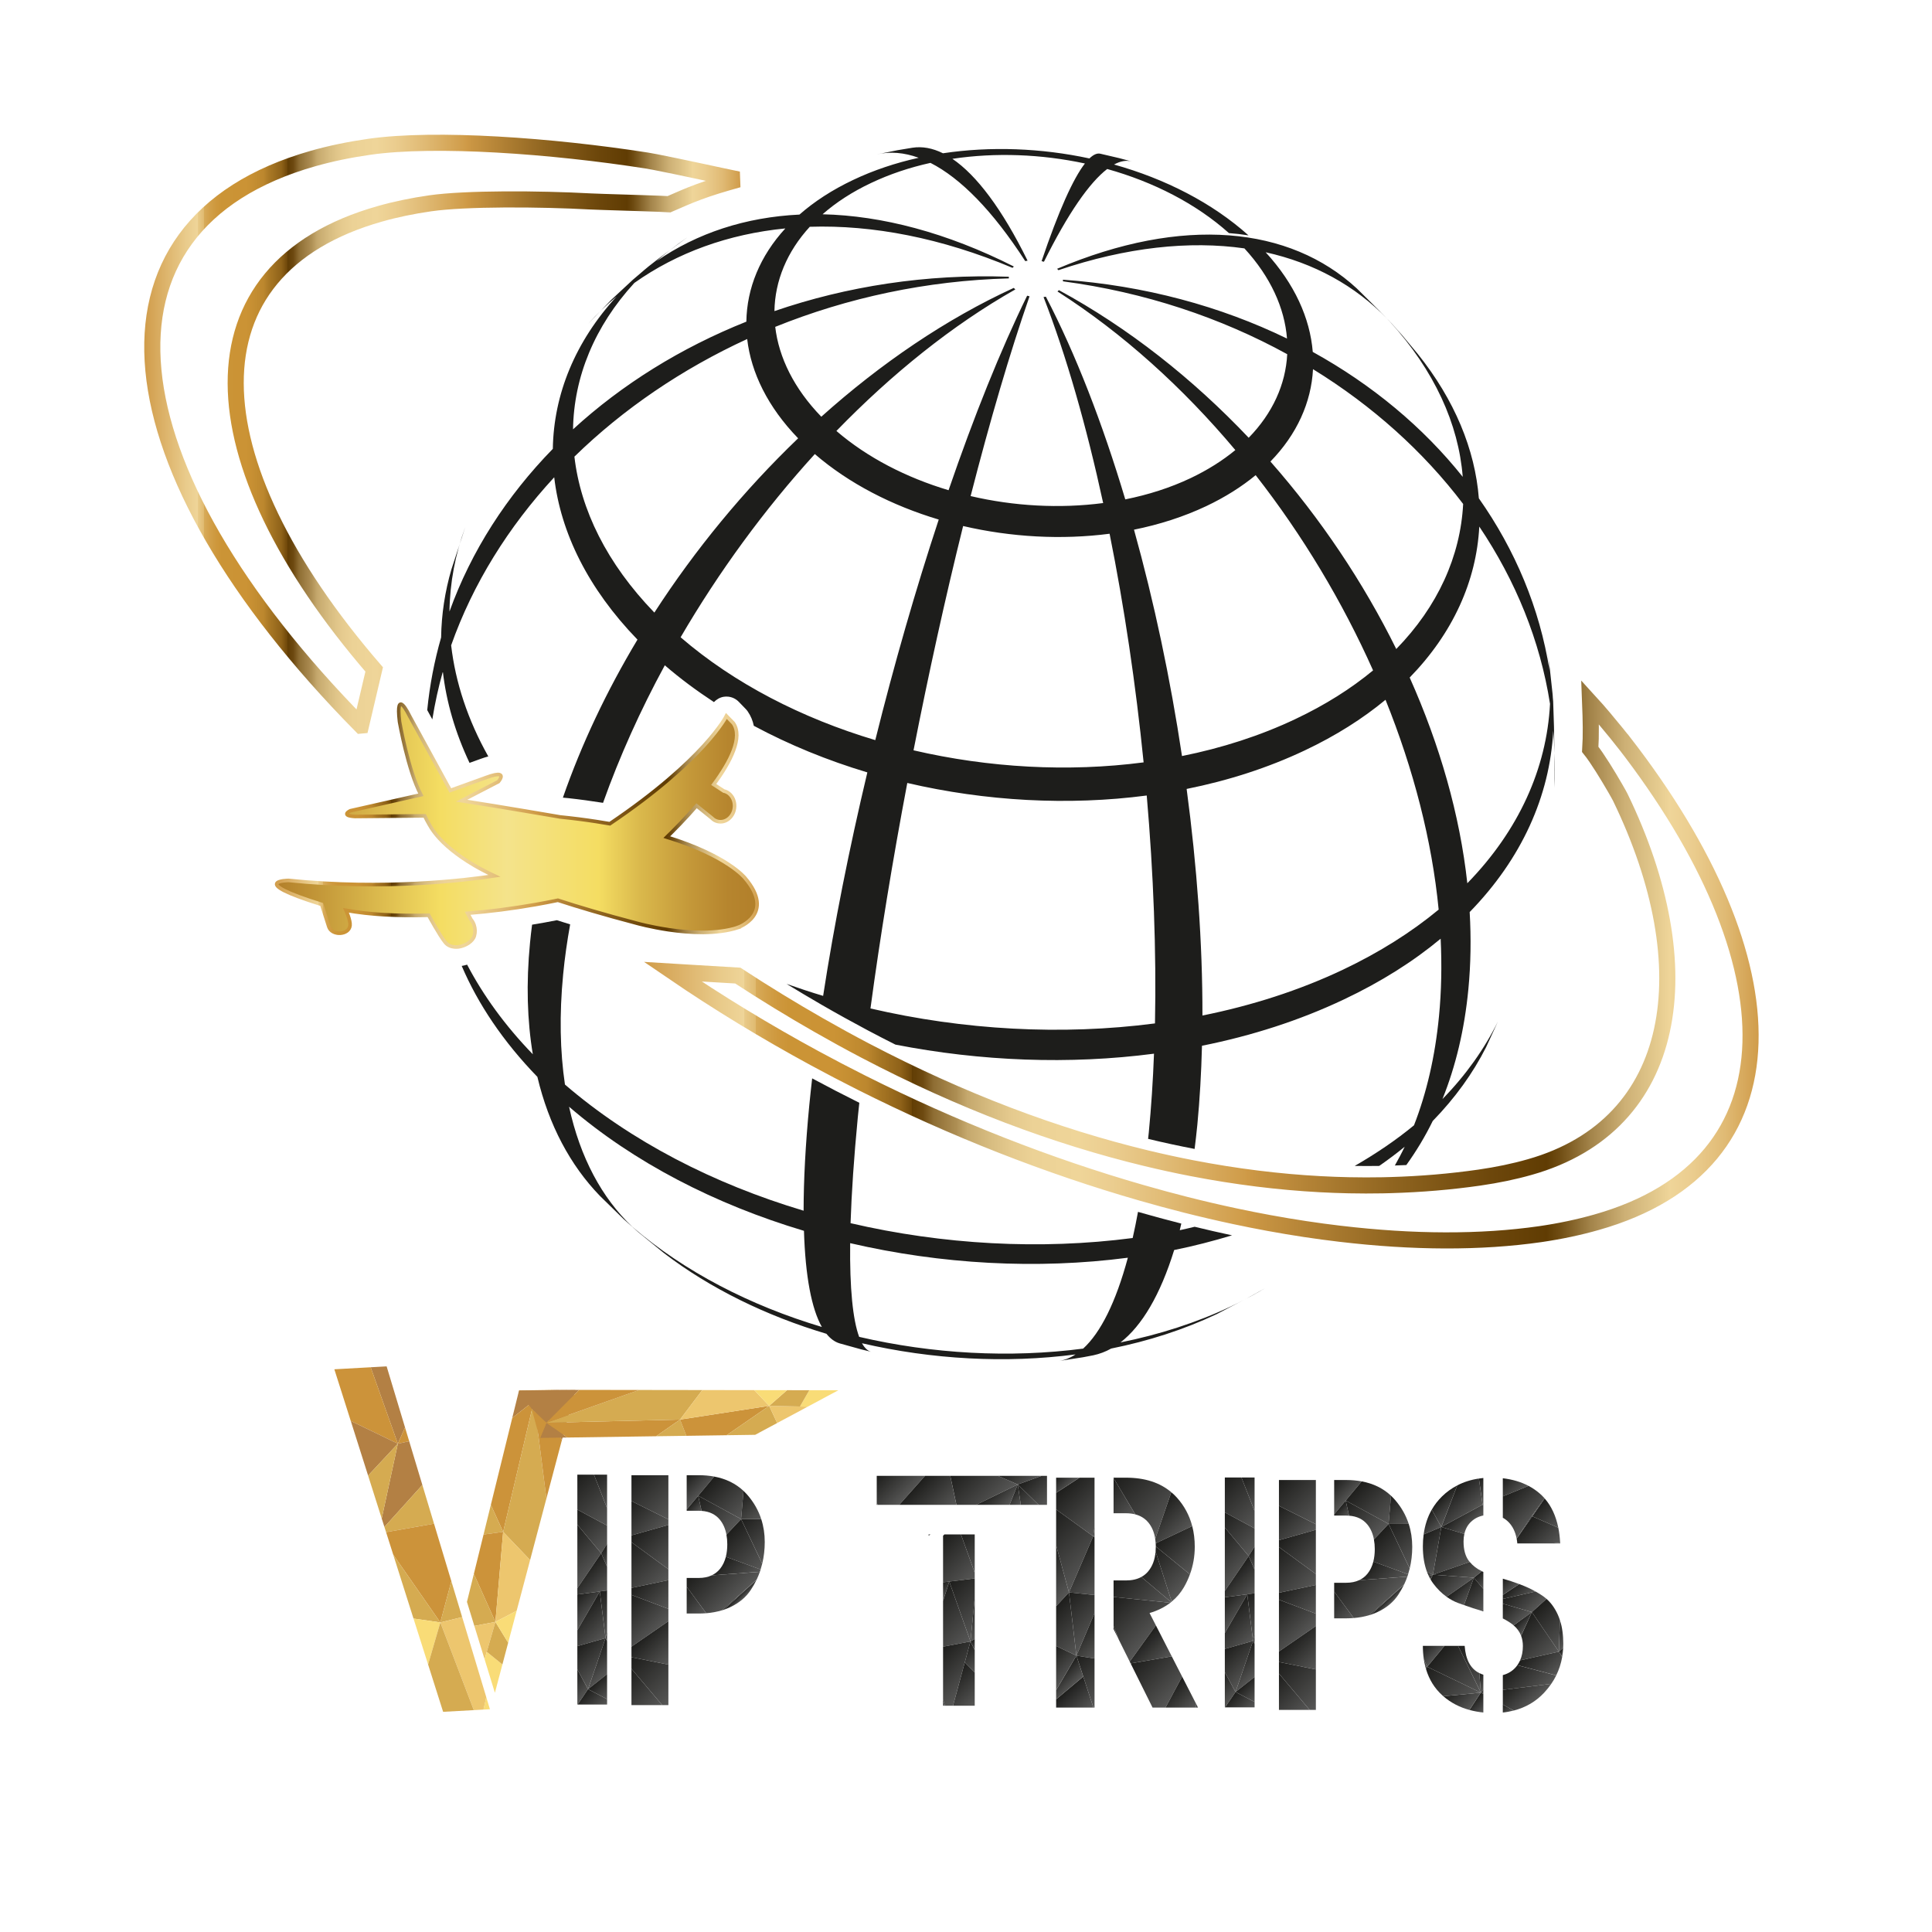 <?xml version="1.0" encoding="UTF-8"?>
<svg id="Layer_1" data-name="Layer 1" xmlns="http://www.w3.org/2000/svg" xmlns:xlink="http://www.w3.org/1999/xlink" viewBox="0 0 1080 1080">
  <defs>
    <style>
      .cls-1 {
        fill: url(#linear-gradient);
        stroke: url(#New_Gradient_Swatch_3-3);
        stroke-width: 2px;
      }

      .cls-2 {
        fill: url(#linear-gradient-38);
      }

      .cls-2, .cls-3, .cls-4, .cls-5, .cls-6, .cls-7, .cls-8, .cls-9, .cls-10, .cls-11, .cls-12, .cls-13, .cls-14, .cls-15, .cls-16, .cls-17, .cls-18, .cls-19, .cls-20, .cls-21, .cls-22, .cls-23, .cls-24, .cls-25, .cls-26, .cls-27, .cls-28, .cls-29, .cls-30, .cls-31, .cls-32, .cls-33, .cls-34, .cls-35, .cls-36, .cls-37, .cls-38, .cls-39, .cls-40, .cls-41, .cls-42, .cls-43, .cls-44, .cls-45, .cls-46, .cls-47, .cls-48, .cls-49, .cls-50, .cls-51, .cls-52, .cls-53, .cls-54, .cls-55, .cls-56, .cls-57, .cls-58, .cls-59, .cls-60, .cls-61, .cls-62, .cls-63, .cls-64, .cls-65, .cls-66, .cls-67, .cls-68, .cls-69, .cls-70, .cls-71, .cls-72, .cls-73, .cls-74, .cls-75, .cls-76, .cls-77, .cls-78, .cls-79, .cls-80, .cls-81, .cls-82, .cls-83, .cls-84, .cls-85, .cls-86, .cls-87, .cls-88, .cls-89, .cls-90, .cls-91, .cls-92, .cls-93, .cls-94, .cls-95, .cls-96, .cls-97, .cls-98, .cls-99, .cls-100, .cls-101, .cls-102, .cls-103, .cls-104, .cls-105, .cls-106, .cls-107, .cls-108, .cls-109, .cls-110, .cls-111, .cls-112, .cls-113, .cls-114, .cls-115, .cls-116, .cls-117, .cls-118, .cls-119, .cls-120, .cls-121, .cls-122, .cls-123, .cls-124, .cls-125, .cls-126, .cls-127, .cls-128, .cls-129, .cls-130, .cls-131, .cls-132, .cls-133, .cls-134, .cls-135, .cls-136, .cls-137, .cls-138, .cls-139, .cls-140, .cls-141, .cls-142, .cls-143, .cls-144, .cls-145, .cls-146, .cls-147, .cls-148, .cls-149, .cls-150, .cls-151, .cls-152, .cls-153, .cls-154, .cls-155, .cls-156, .cls-157, .cls-158, .cls-159, .cls-160, .cls-161, .cls-162, .cls-163, .cls-164, .cls-165, .cls-166, .cls-167, .cls-168, .cls-169, .cls-170, .cls-171, .cls-172, .cls-173, .cls-174, .cls-175, .cls-176, .cls-177, .cls-178, .cls-179, .cls-180, .cls-181, .cls-182, .cls-183, .cls-184, .cls-185, .cls-186, .cls-187, .cls-188, .cls-189, .cls-190, .cls-191, .cls-192, .cls-193, .cls-194, .cls-195, .cls-196 {
        stroke-width: 0px;
      }

      .cls-3 {
        fill: url(#linear-gradient-12);
      }

      .cls-4 {
        fill: url(#linear-gradient-127);
      }

      .cls-5 {
        fill: url(#linear-gradient-159);
      }

      .cls-6 {
        fill: url(#linear-gradient-17);
      }

      .cls-7 {
        fill: url(#linear-gradient-132);
      }

      .cls-8 {
        fill: url(#linear-gradient-88);
      }

      .cls-9 {
        fill: url(#linear-gradient-19);
      }

      .cls-10 {
        fill: url(#linear-gradient-33);
      }

      .cls-11 {
        fill: url(#linear-gradient-175);
      }

      .cls-12 {
        fill: url(#linear-gradient-62);
      }

      .cls-13 {
        fill: url(#linear-gradient-137);
      }

      .cls-14 {
        fill: url(#linear-gradient-92);
      }

      .cls-15 {
        fill: url(#linear-gradient-98);
      }

      .cls-16 {
        fill: url(#linear-gradient-139);
      }

      .cls-17 {
        fill: url(#linear-gradient-67);
      }

      .cls-18 {
        fill: url(#linear-gradient-167);
      }

      .cls-19 {
        fill: url(#linear-gradient-153);
      }

      .cls-20 {
        fill: url(#linear-gradient-57);
      }

      .cls-21 {
        fill: url(#linear-gradient-138);
      }

      .cls-22 {
        fill: url(#linear-gradient-149);
      }

      .cls-23 {
        fill: url(#linear-gradient-21);
      }

      .cls-24 {
        fill: #edc66e;
      }

      .cls-25 {
        fill: url(#linear-gradient-6);
      }

      .cls-26 {
        fill: url(#linear-gradient-157);
      }

      .cls-27 {
        fill: url(#linear-gradient-190);
      }

      .cls-28 {
        fill: url(#linear-gradient-76);
      }

      .cls-29 {
        fill: url(#linear-gradient-181);
      }

      .cls-30 {
        fill: url(#linear-gradient-124);
      }

      .cls-31 {
        fill: url(#linear-gradient-160);
      }

      .cls-32 {
        fill: #cc933a;
      }

      .cls-33 {
        fill: url(#linear-gradient-184);
      }

      .cls-34 {
        fill: url(#linear-gradient-136);
      }

      .cls-35 {
        fill: url(#linear-gradient-42);
      }

      .cls-36 {
        fill: url(#linear-gradient-104);
      }

      .cls-37 {
        fill: url(#linear-gradient-95);
      }

      .cls-38 {
        fill: url(#linear-gradient-15);
      }

      .cls-39 {
        fill: url(#linear-gradient-11);
      }

      .cls-40 {
        fill: url(#linear-gradient-106);
      }

      .cls-41 {
        fill: url(#linear-gradient-101);
      }

      .cls-42 {
        fill: url(#linear-gradient-81);
      }

      .cls-43 {
        fill: url(#linear-gradient-73);
      }

      .cls-44 {
        fill: url(#linear-gradient-91);
      }

      .cls-45 {
        fill: url(#linear-gradient-188);
      }

      .cls-46 {
        fill: url(#linear-gradient-151);
      }

      .cls-47 {
        fill: url(#linear-gradient-5);
      }

      .cls-48 {
        fill: url(#linear-gradient-187);
      }

      .cls-49 {
        fill: url(#linear-gradient-164);
      }

      .cls-50 {
        fill: url(#linear-gradient-133);
      }

      .cls-51 {
        fill: url(#linear-gradient-179);
      }

      .cls-52 {
        fill: url(#linear-gradient-31);
      }

      .cls-53 {
        fill: url(#linear-gradient-103);
      }

      .cls-54 {
        fill: url(#linear-gradient-71);
      }

      .cls-55 {
        fill: url(#linear-gradient-58);
      }

      .cls-56 {
        fill: url(#linear-gradient-63);
      }

      .cls-57 {
        fill: url(#linear-gradient-154);
      }

      .cls-58 {
        fill: url(#linear-gradient-34);
      }

      .cls-59 {
        fill: url(#linear-gradient-122);
      }

      .cls-197 {
        stroke: url(#New_Gradient_Swatch_3-2);
      }

      .cls-197, .cls-198 {
        fill: none;
        stroke-width: 9px;
      }

      .cls-60 {
        fill: url(#linear-gradient-96);
      }

      .cls-61 {
        fill: url(#linear-gradient-170);
      }

      .cls-62 {
        fill: url(#linear-gradient-165);
      }

      .cls-63 {
        fill: url(#linear-gradient-130);
      }

      .cls-64 {
        fill: url(#linear-gradient-120);
      }

      .cls-65 {
        fill: url(#linear-gradient-41);
      }

      .cls-66 {
        fill: #b38044;
      }

      .cls-67 {
        fill: url(#linear-gradient-89);
      }

      .cls-68 {
        fill: url(#linear-gradient-40);
      }

      .cls-69 {
        fill: url(#linear-gradient-147);
      }

      .cls-70 {
        fill: url(#linear-gradient-66);
      }

      .cls-71 {
        fill: url(#linear-gradient-126);
      }

      .cls-72 {
        fill: url(#linear-gradient-13);
      }

      .cls-73 {
        fill: url(#linear-gradient-23);
      }

      .cls-74 {
        fill: url(#linear-gradient-25);
      }

      .cls-75 {
        fill: url(#linear-gradient-43);
      }

      .cls-76 {
        fill: url(#linear-gradient-16);
      }

      .cls-77 {
        fill: url(#linear-gradient-22);
      }

      .cls-78 {
        fill: url(#linear-gradient-54);
      }

      .cls-79 {
        fill: url(#linear-gradient-55);
      }

      .cls-80 {
        fill: url(#linear-gradient-110);
      }

      .cls-81 {
        fill: url(#linear-gradient-141);
      }

      .cls-82 {
        fill: url(#linear-gradient-35);
      }

      .cls-83 {
        fill: url(#linear-gradient-50);
      }

      .cls-84 {
        fill: url(#linear-gradient-32);
      }

      .cls-85 {
        fill: url(#linear-gradient-60);
      }

      .cls-86 {
        fill: url(#linear-gradient-59);
      }

      .cls-87 {
        fill: url(#linear-gradient-20);
      }

      .cls-88 {
        fill: url(#linear-gradient-14);
      }

      .cls-89 {
        fill: url(#linear-gradient-185);
      }

      .cls-90 {
        fill: url(#linear-gradient-2);
      }

      .cls-91 {
        fill: url(#linear-gradient-156);
      }

      .cls-92 {
        fill: url(#linear-gradient-146);
      }

      .cls-93 {
        fill: url(#linear-gradient-52);
      }

      .cls-198 {
        stroke: url(#New_Gradient_Swatch_3);
      }

      .cls-94 {
        fill: url(#linear-gradient-45);
      }

      .cls-95 {
        fill: url(#linear-gradient-93);
      }

      .cls-96 {
        fill: url(#linear-gradient-172);
      }

      .cls-97 {
        fill: url(#linear-gradient-163);
      }

      .cls-98 {
        fill: url(#linear-gradient-7);
      }

      .cls-99 {
        fill: url(#linear-gradient-39);
      }

      .cls-100 {
        fill: url(#linear-gradient-3);
      }

      .cls-101 {
        fill: url(#linear-gradient-148);
      }

      .cls-102 {
        fill: url(#linear-gradient-77);
      }

      .cls-103 {
        fill: url(#linear-gradient-119);
      }

      .cls-104 {
        fill: url(#linear-gradient-69);
      }

      .cls-105 {
        fill: #d5ab51;
      }

      .cls-106 {
        fill: #f9dc77;
      }

      .cls-107 {
        fill: url(#linear-gradient-143);
      }

      .cls-108 {
        fill: url(#linear-gradient-125);
      }

      .cls-109 {
        fill: url(#linear-gradient-94);
      }

      .cls-110 {
        fill: url(#linear-gradient-9);
      }

      .cls-111 {
        fill: url(#linear-gradient-27);
      }

      .cls-112 {
        fill: url(#linear-gradient-134);
      }

      .cls-113 {
        fill: url(#linear-gradient-152);
      }

      .cls-114 {
        fill: url(#linear-gradient-100);
      }

      .cls-115 {
        fill: url(#linear-gradient-162);
      }

      .cls-116 {
        fill: url(#linear-gradient-131);
      }

      .cls-117 {
        fill: url(#linear-gradient-183);
      }

      .cls-118 {
        fill: url(#linear-gradient-82);
      }

      .cls-119 {
        fill: url(#linear-gradient-105);
      }

      .cls-120 {
        fill: url(#linear-gradient-83);
      }

      .cls-121 {
        fill: url(#linear-gradient-142);
      }

      .cls-122 {
        fill: url(#linear-gradient-155);
      }

      .cls-123 {
        fill: url(#linear-gradient-53);
      }

      .cls-124 {
        fill: url(#linear-gradient-90);
      }

      .cls-125 {
        fill: url(#linear-gradient-178);
      }

      .cls-126 {
        fill: url(#linear-gradient-117);
      }

      .cls-127 {
        fill: url(#linear-gradient-85);
      }

      .cls-128 {
        fill: url(#linear-gradient-65);
      }

      .cls-129 {
        fill: url(#linear-gradient-36);
      }

      .cls-130 {
        fill: url(#linear-gradient-180);
      }

      .cls-131 {
        fill: url(#linear-gradient-48);
      }

      .cls-132 {
        fill: url(#linear-gradient-49);
      }

      .cls-133 {
        fill: url(#linear-gradient-161);
      }

      .cls-134 {
        fill: url(#linear-gradient-8);
      }

      .cls-135 {
        fill: url(#linear-gradient-47);
      }

      .cls-136 {
        fill: url(#linear-gradient-173);
      }

      .cls-137 {
        fill: url(#linear-gradient-24);
      }

      .cls-138 {
        fill: url(#linear-gradient-26);
      }

      .cls-139 {
        fill: url(#linear-gradient-61);
      }

      .cls-140 {
        fill: url(#linear-gradient-114);
      }

      .cls-141 {
        fill: url(#linear-gradient-18);
      }

      .cls-142 {
        fill: url(#linear-gradient-51);
      }

      .cls-143 {
        fill: url(#linear-gradient-30);
      }

      .cls-144 {
        fill: url(#linear-gradient-121);
      }

      .cls-145 {
        fill: url(#linear-gradient-44);
      }

      .cls-146 {
        fill: url(#linear-gradient-84);
      }

      .cls-147 {
        fill: url(#linear-gradient-97);
      }

      .cls-148 {
        fill: url(#linear-gradient-68);
      }

      .cls-149 {
        fill: url(#linear-gradient-129);
      }

      .cls-150 {
        fill: url(#linear-gradient-72);
      }

      .cls-151 {
        fill: url(#linear-gradient-29);
      }

      .cls-152 {
        fill: url(#linear-gradient-46);
      }

      .cls-153 {
        fill: url(#linear-gradient-140);
      }

      .cls-154 {
        fill: url(#linear-gradient-168);
      }

      .cls-155 {
        fill: url(#linear-gradient-171);
      }

      .cls-156 {
        fill: url(#linear-gradient-64);
      }

      .cls-157 {
        fill: url(#linear-gradient-107);
      }

      .cls-158 {
        fill: url(#linear-gradient-109);
      }

      .cls-159 {
        fill: url(#linear-gradient-145);
      }

      .cls-160 {
        fill: url(#linear-gradient-113);
      }

      .cls-161 {
        fill: url(#linear-gradient-182);
      }

      .cls-162 {
        fill: url(#linear-gradient-28);
      }

      .cls-163 {
        fill: url(#linear-gradient-56);
      }

      .cls-164 {
        fill: url(#linear-gradient-99);
      }

      .cls-165 {
        fill: url(#linear-gradient-10);
      }

      .cls-166 {
        fill: url(#linear-gradient-150);
      }

      .cls-167 {
        fill: url(#linear-gradient-174);
      }

      .cls-168 {
        fill: url(#linear-gradient-87);
      }

      .cls-169 {
        fill: url(#linear-gradient-70);
      }

      .cls-170 {
        fill: url(#linear-gradient-78);
      }

      .cls-171 {
        fill: url(#linear-gradient-86);
      }

      .cls-172 {
        fill: #1d1d1b;
      }

      .cls-173 {
        fill: url(#linear-gradient-74);
      }

      .cls-174 {
        fill: url(#linear-gradient-177);
      }

      .cls-175 {
        fill: url(#linear-gradient-169);
      }

      .cls-176 {
        fill: url(#linear-gradient-102);
      }

      .cls-177 {
        fill: url(#linear-gradient-4);
      }

      .cls-178 {
        fill: url(#linear-gradient-118);
      }

      .cls-179 {
        fill: url(#linear-gradient-112);
      }

      .cls-180 {
        fill: url(#linear-gradient-123);
      }

      .cls-181 {
        fill: url(#linear-gradient-176);
      }

      .cls-182 {
        fill: url(#linear-gradient-128);
      }

      .cls-183 {
        fill: url(#linear-gradient-37);
      }

      .cls-184 {
        fill: url(#linear-gradient-166);
      }

      .cls-185 {
        fill: url(#linear-gradient-186);
      }

      .cls-186 {
        fill: url(#linear-gradient-80);
      }

      .cls-187 {
        fill: url(#linear-gradient-115);
      }

      .cls-188 {
        fill: url(#linear-gradient-135);
      }

      .cls-189 {
        fill: url(#linear-gradient-189);
      }

      .cls-190 {
        fill: url(#linear-gradient-158);
      }

      .cls-191 {
        fill: url(#linear-gradient-116);
      }

      .cls-192 {
        fill: url(#linear-gradient-79);
      }

      .cls-193 {
        fill: url(#linear-gradient-111);
      }

      .cls-194 {
        fill: url(#linear-gradient-108);
      }

      .cls-195 {
        fill: url(#linear-gradient-144);
      }

      .cls-196 {
        fill: url(#linear-gradient-75);
      }
    </style>
    <linearGradient id="New_Gradient_Swatch_3" data-name="New Gradient Swatch 3" x1="80.64" y1="244.93" x2="413.93" y2="244.93" gradientUnits="userSpaceOnUse">
      <stop offset="0" stop-color="#d09c4a"/>
      <stop offset=".03" stop-color="#dbb066"/>
      <stop offset=".07" stop-color="#e9cb8b"/>
      <stop offset=".09" stop-color="#efd599"/>
      <stop offset=".09" stop-color="#e9cb8a"/>
      <stop offset=".1" stop-color="#e0ba70"/>
      <stop offset=".1" stop-color="#d8ab5a"/>
      <stop offset=".11" stop-color="#d2a049"/>
      <stop offset=".12" stop-color="#ce983d"/>
      <stop offset=".13" stop-color="#cb9436"/>
      <stop offset=".17" stop-color="#cb9335"/>
      <stop offset=".18" stop-color="#c79033"/>
      <stop offset=".2" stop-color="#bc872e"/>
      <stop offset=".21" stop-color="#a97825"/>
      <stop offset=".23" stop-color="#8f6219"/>
      <stop offset=".24" stop-color="#6e4709"/>
      <stop offset=".24" stop-color="#603c03"/>
      <stop offset=".25" stop-color="#6d4910"/>
      <stop offset=".26" stop-color="#8f6e34"/>
      <stop offset=".28" stop-color="#ad8e53"/>
      <stop offset=".29" stop-color="#c5a86d"/>
      <stop offset=".31" stop-color="#d7bc80"/>
      <stop offset=".33" stop-color="#e5ca8e"/>
      <stop offset=".35" stop-color="#ecd296"/>
      <stop offset=".39" stop-color="#efd599"/>
      <stop offset=".42" stop-color="#ebcd8f"/>
      <stop offset=".47" stop-color="#e0ba74"/>
      <stop offset=".54" stop-color="#cf9b48"/>
      <stop offset=".54" stop-color="#cf9a47"/>
      <stop offset=".55" stop-color="#c99543"/>
      <stop offset=".67" stop-color="#906520"/>
      <stop offset=".76" stop-color="#6d470b"/>
      <stop offset=".81" stop-color="#603c03"/>
      <stop offset=".82" stop-color="#6d4a10"/>
      <stop offset=".85" stop-color="#a4854b"/>
      <stop offset=".88" stop-color="#cdb075"/>
      <stop offset=".91" stop-color="#e5cb8f"/>
      <stop offset=".92" stop-color="#efd599"/>
      <stop offset=".94" stop-color="#ebcd8f"/>
      <stop offset=".97" stop-color="#e0ba74"/>
      <stop offset="1" stop-color="#d09c4a"/>
    </linearGradient>
    <linearGradient id="New_Gradient_Swatch_3-2" data-name="New Gradient Swatch 3" x1="360.05" y1="539.18" x2="983.07" y2="539.18" xlink:href="#New_Gradient_Swatch_3"/>
    <linearGradient id="linear-gradient" x1="423.25" y1="461.48" x2="154.63" y2="461.48" gradientUnits="userSpaceOnUse">
      <stop offset="0" stop-color="#b27f2a"/>
      <stop offset=".06" stop-color="#b6852e"/>
      <stop offset=".14" stop-color="#c49839"/>
      <stop offset=".24" stop-color="#d9b74b"/>
      <stop offset=".33" stop-color="#f4dd62"/>
      <stop offset=".52" stop-color="#f4e38b"/>
      <stop offset=".66" stop-color="#f4dd62"/>
      <stop offset="1" stop-color="#b27f2a"/>
    </linearGradient>
    <linearGradient id="New_Gradient_Swatch_3-3" data-name="New Gradient Swatch 3" x1="153.63" y1="461.48" x2="424.25" y2="461.48" xlink:href="#New_Gradient_Swatch_3"/>
    <linearGradient id="linear-gradient-2" x1="507.32" y1="836.57" x2="492.94" y2="822.18" gradientUnits="userSpaceOnUse">
      <stop offset="0" stop-color="#575756"/>
      <stop offset="1" stop-color="#1d1d1b"/>
    </linearGradient>
    <linearGradient id="linear-gradient-3" x1="557.51" y1="841.25" x2="536.24" y2="819.98" xlink:href="#linear-gradient-2"/>
    <linearGradient id="linear-gradient-4" x1="529.85" y1="846.03" x2="512.95" y2="829.14" xlink:href="#linear-gradient-2"/>
    <linearGradient id="linear-gradient-5" x1="563.65" y1="841.91" x2="554.29" y2="832.55" xlink:href="#linear-gradient-2"/>
    <linearGradient id="linear-gradient-6" x1="571.48" y1="840.38" x2="564.93" y2="833.83" xlink:href="#linear-gradient-2"/>
    <linearGradient id="linear-gradient-7" x1="490.67" y1="841.23" x2="489.83" y2="840.39" xlink:href="#linear-gradient-2"/>
    <linearGradient id="linear-gradient-8" x1="576.17" y1="831.11" x2="563.98" y2="818.92" xlink:href="#linear-gradient-2"/>
    <linearGradient id="linear-gradient-9" x1="588.1" y1="838.41" x2="574.22" y2="824.54" xlink:href="#linear-gradient-2"/>
    <linearGradient id="linear-gradient-10" x1="578.13" y1="843.72" x2="566.59" y2="832.18" xlink:href="#linear-gradient-2"/>
    <linearGradient id="linear-gradient-11" x1="519.71" y1="858.21" x2="519.18" y2="857.68" xlink:href="#linear-gradient-2"/>
    <linearGradient id="linear-gradient-12" x1="550.24" y1="873.85" x2="535.67" y2="859.28" xlink:href="#linear-gradient-2"/>
    <linearGradient id="linear-gradient-13" x1="544.13" y1="883.09" x2="523.36" y2="862.31" xlink:href="#linear-gradient-2"/>
    <linearGradient id="linear-gradient-14" x1="530.77" y1="891.39" x2="525.54" y2="886.16" xlink:href="#linear-gradient-2"/>
    <linearGradient id="linear-gradient-15" x1="529.68" y1="885.07" x2="528.15" y2="883.55" gradientTransform="translate(112.11 -58.04) rotate(7.02)" xlink:href="#linear-gradient-2"/>
    <linearGradient id="linear-gradient-16" x1="551.9" y1="908.17" x2="529.24" y2="885.5" xlink:href="#linear-gradient-2"/>
    <linearGradient id="linear-gradient-17" x1="540.88" y1="886.33" x2="534.64" y2="880.1" gradientTransform="translate(112.05 -59.14) rotate(7.02)" xlink:href="#linear-gradient-2"/>
    <linearGradient id="linear-gradient-18" x1="543.34" y1="916.72" x2="520.68" y2="894.06" xlink:href="#linear-gradient-2"/>
    <linearGradient id="linear-gradient-19" x1="549.7" y1="911.39" x2="538.19" y2="899.88" xlink:href="#linear-gradient-2"/>
    <linearGradient id="linear-gradient-20" x1="543.04" y1="943.2" x2="523.76" y2="923.92" xlink:href="#linear-gradient-2"/>
    <linearGradient id="linear-gradient-21" x1="528.6" y1="953.19" x2="526.3" y2="950.89" xlink:href="#linear-gradient-2"/>
    <linearGradient id="linear-gradient-22" x1="546.48" y1="951.84" x2="531.61" y2="936.97" xlink:href="#linear-gradient-2"/>
    <linearGradient id="linear-gradient-23" x1="540.44" y1="945.81" x2="531.61" y2="936.97" gradientTransform="translate(1303.83 177.18) rotate(74.79)" xlink:href="#linear-gradient-2"/>
    <linearGradient id="linear-gradient-24" x1="548.61" y1="931.14" x2="538.77" y2="921.3" xlink:href="#linear-gradient-2"/>
    <linearGradient id="linear-gradient-25" x1="543.04" y1="925.54" x2="538.78" y2="921.29" xlink:href="#linear-gradient-2"/>
    <linearGradient id="linear-gradient-26" x1="546.43" y1="920.88" x2="542.81" y2="917.26" xlink:href="#linear-gradient-2"/>
    <linearGradient id="linear-gradient-27" x1="544.86" y1="953.53" x2="544.79" y2="953.47" xlink:href="#linear-gradient-2"/>
    <linearGradient id="linear-gradient-28" x1="802.19" y1="857.09" x2="799.34" y2="854.24" xlink:href="#linear-gradient-2"/>
    <linearGradient id="linear-gradient-29" x1="852.77" y1="895.28" x2="844.57" y2="887.08" xlink:href="#linear-gradient-2"/>
    <linearGradient id="linear-gradient-30" x1="857.72" y1="900.56" x2="845.53" y2="888.37" xlink:href="#linear-gradient-2"/>
    <linearGradient id="linear-gradient-31" x1="876.13" y1="918.9" x2="867.47" y2="910.24" xlink:href="#linear-gradient-2"/>
    <linearGradient id="linear-gradient-32" x1="877.09" y1="917.62" x2="858.48" y2="899.01" xlink:href="#linear-gradient-2"/>
    <linearGradient id="linear-gradient-33" x1="851.37" y1="906.11" x2="840.92" y2="895.66" xlink:href="#linear-gradient-2"/>
    <linearGradient id="linear-gradient-34" x1="866.54" y1="928.17" x2="847.93" y2="909.56" xlink:href="#linear-gradient-2"/>
    <linearGradient id="linear-gradient-35" x1="855.11" y1="909.58" x2="850.14" y2="904.61" xlink:href="#linear-gradient-2"/>
    <linearGradient id="linear-gradient-36" x1="869.62" y1="936.87" x2="855.33" y2="922.58" xlink:href="#linear-gradient-2"/>
    <linearGradient id="linear-gradient-37" x1="861.42" y1="947.02" x2="845.43" y2="931.04" xlink:href="#linear-gradient-2"/>
    <linearGradient id="linear-gradient-38" x1="865.94" y1="940.57" x2="852.21" y2="926.84" xlink:href="#linear-gradient-2"/>
    <linearGradient id="linear-gradient-39" x1="874.67" y1="924.84" x2="872.27" y2="922.44" xlink:href="#linear-gradient-2"/>
    <linearGradient id="linear-gradient-40" x1="873.56" y1="926.01" x2="871.13" y2="923.58" xlink:href="#linear-gradient-2"/>
    <linearGradient id="linear-gradient-41" x1="858" y1="951.44" x2="845.65" y2="939.09" xlink:href="#linear-gradient-2"/>
    <linearGradient id="linear-gradient-42" x1="844.4" y1="958.01" x2="839.67" y2="953.28" xlink:href="#linear-gradient-2"/>
    <linearGradient id="linear-gradient-43" x1="845.45" y1="889.32" x2="839.36" y2="883.22" xlink:href="#linear-gradient-2"/>
    <linearGradient id="linear-gradient-44" x1="832.73" y1="837.41" x2="824.29" y2="828.96" xlink:href="#linear-gradient-2"/>
    <linearGradient id="linear-gradient-45" x1="823.02" y1="846.85" x2="810.57" y2="834.4" xlink:href="#linear-gradient-2"/>
    <linearGradient id="linear-gradient-46" x1="813.74" y1="845.55" x2="805.4" y2="837.21" xlink:href="#linear-gradient-2"/>
    <linearGradient id="linear-gradient-47" x1="803.28" y1="856" x2="795.78" y2="848.5" xlink:href="#linear-gradient-2"/>
    <linearGradient id="linear-gradient-48" x1="808.39" y1="872.88" x2="794.54" y2="859.04" xlink:href="#linear-gradient-2"/>
    <linearGradient id="linear-gradient-49" x1="829.42" y1="841.58" x2="828.85" y2="841.02" xlink:href="#linear-gradient-2"/>
    <linearGradient id="linear-gradient-50" x1="823.12" y1="853.24" x2="814.58" y2="844.7" xlink:href="#linear-gradient-2"/>
    <linearGradient id="linear-gradient-51" x1="817.81" y1="876.89" x2="800.1" y2="859.18" xlink:href="#linear-gradient-2"/>
    <linearGradient id="linear-gradient-52" x1="800.23" y1="881.04" x2="797.92" y2="878.73" xlink:href="#linear-gradient-2"/>
    <linearGradient id="linear-gradient-53" x1="800.67" y1="881.9" x2="799.27" y2="880.51" xlink:href="#linear-gradient-2"/>
    <linearGradient id="linear-gradient-54" x1="817.26" y1="888.57" x2="804.98" y2="876.29" xlink:href="#linear-gradient-2"/>
    <linearGradient id="linear-gradient-55" x1="822.32" y1="893.32" x2="815.13" y2="886.13" xlink:href="#linear-gradient-2"/>
    <linearGradient id="linear-gradient-56" x1="821.01" y1="885.62" x2="808.33" y2="872.94" xlink:href="#linear-gradient-2"/>
    <linearGradient id="linear-gradient-57" x1="831.58" y1="885.86" x2="825.77" y2="880.06" xlink:href="#linear-gradient-2"/>
    <linearGradient id="linear-gradient-58" x1="830.3" y1="898.75" x2="818.69" y2="887.14" xlink:href="#linear-gradient-2"/>
    <linearGradient id="linear-gradient-59" x1="829.29" y1="900.68" x2="828.77" y2="900.16" xlink:href="#linear-gradient-2"/>
    <linearGradient id="linear-gradient-60" x1="849.4" y1="835.67" x2="840.08" y2="826.36" xlink:href="#linear-gradient-2"/>
    <linearGradient id="linear-gradient-61" x1="857.32" y1="850.45" x2="841.72" y2="834.85" xlink:href="#linear-gradient-2"/>
    <linearGradient id="linear-gradient-62" x1="871.24" y1="853.87" x2="859.27" y2="841.9" xlink:href="#linear-gradient-2"/>
    <linearGradient id="linear-gradient-63" x1="860.73" y1="843.44" x2="859.07" y2="841.78" xlink:href="#linear-gradient-2"/>
    <linearGradient id="linear-gradient-64" x1="867.85" y1="866.61" x2="852.71" y2="851.47" xlink:href="#linear-gradient-2"/>
    <linearGradient id="linear-gradient-65" x1="853.12" y1="854.82" x2="851" y2="852.7" xlink:href="#linear-gradient-2"/>
    <linearGradient id="linear-gradient-66" x1="871.16" y1="863.81" x2="868.92" y2="861.57" xlink:href="#linear-gradient-2"/>
    <linearGradient id="linear-gradient-67" x1="803.15" y1="926.39" x2="796.1" y2="919.35" xlink:href="#linear-gradient-2"/>
    <linearGradient id="linear-gradient-68" x1="830.65" y1="943.33" x2="824.78" y2="937.46" xlink:href="#linear-gradient-2"/>
    <linearGradient id="linear-gradient-69" x1="827.26" y1="946.72" x2="804.04" y2="923.5" xlink:href="#linear-gradient-2"/>
    <linearGradient id="linear-gradient-70" x1="832.07" y1="941.91" x2="812.64" y2="922.48" xlink:href="#linear-gradient-2"/>
    <linearGradient id="linear-gradient-71" x1="829.13" y1="946.07" x2="828.48" y2="945.42" xlink:href="#linear-gradient-2"/>
    <linearGradient id="linear-gradient-72" x1="798.25" y1="931.28" x2="795.16" y2="928.19" xlink:href="#linear-gradient-2"/>
    <linearGradient id="linear-gradient-73" x1="797.65" y1="932.56" x2="796.48" y2="931.39" xlink:href="#linear-gradient-2"/>
    <linearGradient id="linear-gradient-74" x1="822.02" y1="951.97" x2="799.79" y2="929.74" xlink:href="#linear-gradient-2"/>
    <linearGradient id="linear-gradient-75" x1="829.27" y1="946.87" x2="828.19" y2="945.79" xlink:href="#linear-gradient-2"/>
    <linearGradient id="linear-gradient-76" x1="830.2" y1="956.3" x2="823.94" y2="950.04" xlink:href="#linear-gradient-2"/>
    <linearGradient id="linear-gradient-77" x1="823.7" y1="953.58" x2="812.59" y2="942.47" xlink:href="#linear-gradient-2"/>
    <linearGradient id="linear-gradient-78" x1="608.64" y1="894.82" x2="600.77" y2="886.95" xlink:href="#linear-gradient-2"/>
    <linearGradient id="linear-gradient-79" x1="647.1" y1="903.07" x2="629.61" y2="885.58" gradientTransform="translate(1463.07 168.27) rotate(84.16)" xlink:href="#linear-gradient-2"/>
    <linearGradient id="linear-gradient-80" x1="618.05" y1="851.84" x2="595.54" y2="829.33" xlink:href="#linear-gradient-2"/>
    <linearGradient id="linear-gradient-81" x1="613.01" y1="857.72" x2="610.36" y2="855.07" xlink:href="#linear-gradient-2"/>
    <linearGradient id="linear-gradient-82" x1="611.95" y1="859.31" x2="611.26" y2="858.62" xlink:href="#linear-gradient-2"/>
    <linearGradient id="linear-gradient-83" x1="608.79" y1="878.93" x2="582.01" y2="852.14" xlink:href="#linear-gradient-2"/>
    <linearGradient id="linear-gradient-84" x1="616.69" y1="886.77" x2="599.91" y2="869.98" xlink:href="#linear-gradient-2"/>
    <linearGradient id="linear-gradient-85" x1="612.73" y1="914.5" x2="592.97" y2="894.75" xlink:href="#linear-gradient-2"/>
    <linearGradient id="linear-gradient-86" x1="598.92" y1="889.36" x2="581.84" y2="872.29" xlink:href="#linear-gradient-2"/>
    <linearGradient id="linear-gradient-87" x1="616.06" y1="922.91" x2="603.38" y2="910.23" xlink:href="#linear-gradient-2"/>
    <linearGradient id="linear-gradient-88" x1="608.03" y1="919.2" x2="588.28" y2="899.44" xlink:href="#linear-gradient-2"/>
    <linearGradient id="linear-gradient-89" x1="618.55" y1="947.84" x2="598.97" y2="928.26" xlink:href="#linear-gradient-2"/>
    <linearGradient id="linear-gradient-90" x1="608.93" y1="956.83" x2="596.2" y2="944.1" xlink:href="#linear-gradient-2"/>
    <linearGradient id="linear-gradient-91" x1="614.14" y1="951.62" x2="602.64" y2="940.12" gradientTransform="translate(324.54 -142.36) rotate(18.13)" xlink:href="#linear-gradient-2"/>
    <linearGradient id="linear-gradient-92" x1="600.55" y1="942.21" x2="592.79" y2="934.45" xlink:href="#linear-gradient-2"/>
    <linearGradient id="linear-gradient-93" x1="607.52" y1="935.24" x2="599.76" y2="927.48" xlink:href="#linear-gradient-2"/>
    <linearGradient id="linear-gradient-94" x1="598.04" y1="937.14" x2="585.71" y2="924.81" xlink:href="#linear-gradient-2"/>
    <linearGradient id="linear-gradient-95" x1="598.07" y1="831.41" x2="591.54" y2="824.88" xlink:href="#linear-gradient-2"/>
    <linearGradient id="linear-gradient-96" x1="654.54" y1="851.47" x2="625.8" y2="822.72" xlink:href="#linear-gradient-2"/>
    <linearGradient id="linear-gradient-97" x1="633.78" y1="847.39" x2="617.58" y2="831.19" xlink:href="#linear-gradient-2"/>
    <linearGradient id="linear-gradient-98" x1="658.94" y1="891.36" x2="640.45" y2="872.87" xlink:href="#linear-gradient-2"/>
    <linearGradient id="linear-gradient-99" x1="647.34" y1="902.9" x2="625.2" y2="880.76" xlink:href="#linear-gradient-2"/>
    <linearGradient id="linear-gradient-100" x1="645.42" y1="914.94" x2="622.83" y2="892.36" xlink:href="#linear-gradient-2"/>
    <linearGradient id="linear-gradient-101" x1="626.6" y1="915.4" x2="621.31" y2="910.12" xlink:href="#linear-gradient-2"/>
    <linearGradient id="linear-gradient-102" x1="650.39" y1="930.54" x2="637.3" y2="917.45" xlink:href="#linear-gradient-2"/>
    <linearGradient id="linear-gradient-103" x1="657.74" y1="948.32" x2="635.65" y2="926.22" xlink:href="#linear-gradient-2"/>
    <linearGradient id="linear-gradient-104" x1="666.69" y1="956.39" x2="654.17" y2="943.87" xlink:href="#linear-gradient-2"/>
    <linearGradient id="linear-gradient-105" x1="660.8" y1="858.74" x2="645.5" y2="843.44" xlink:href="#linear-gradient-2"/>
    <linearGradient id="linear-gradient-106" x1="671.37" y1="873.88" x2="653.12" y2="855.63" xlink:href="#linear-gradient-2"/>
    <linearGradient id="linear-gradient-107" x1="661.45" y1="889.06" x2="641.48" y2="869.09" xlink:href="#linear-gradient-2"/>
    <linearGradient id="linear-gradient-108" x1="669.7" y1="954.54" x2="667.93" y2="952.78" xlink:href="#linear-gradient-2"/>
    <linearGradient id="linear-gradient-109" x1="422.1" y1="880.43" x2="408.84" y2="867.17" gradientTransform="translate(1094.84 184.89) rotate(70.03)" xlink:href="#linear-gradient-2"/>
    <linearGradient id="linear-gradient-110" x1="392.31" y1="835.38" x2="382.72" y2="825.79" xlink:href="#linear-gradient-2"/>
    <linearGradient id="linear-gradient-111" x1="415.82" y1="847.64" x2="396.41" y2="828.23" xlink:href="#linear-gradient-2"/>
    <linearGradient id="linear-gradient-112" x1="395.21" y1="831.21" x2="394.32" y2="830.33" xlink:href="#linear-gradient-2"/>
    <linearGradient id="linear-gradient-113" x1="424.19" y1="850.52" x2="411.38" y2="837.71" xlink:href="#linear-gradient-2"/>
    <linearGradient id="linear-gradient-114" x1="391.77" y1="845.03" x2="386.58" y2="839.84" xlink:href="#linear-gradient-2"/>
    <linearGradient id="linear-gradient-115" x1="387.39" y1="840.3" x2="386.76" y2="839.66" gradientTransform="translate(783.99 4.61) rotate(50.15)" xlink:href="#linear-gradient-2"/>
    <linearGradient id="linear-gradient-116" x1="410.16" y1="853.81" x2="391.39" y2="835.03" xlink:href="#linear-gradient-2"/>
    <linearGradient id="linear-gradient-117" x1="426.41" y1="876.12" x2="406.87" y2="856.58" xlink:href="#linear-gradient-2"/>
    <linearGradient id="linear-gradient-118" x1="432.19" y1="868.01" x2="413.82" y2="849.64" xlink:href="#linear-gradient-2"/>
    <linearGradient id="linear-gradient-119" x1="412.75" y1="893.2" x2="392.75" y2="873.2" xlink:href="#linear-gradient-2"/>
    <linearGradient id="linear-gradient-120" x1="392.97" y1="903.61" x2="380.13" y2="890.77" xlink:href="#linear-gradient-2"/>
    <linearGradient id="linear-gradient-121" x1="417.98" y1="885.43" x2="404.28" y2="871.73" xlink:href="#linear-gradient-2"/>
    <linearGradient id="linear-gradient-122" x1="415.7" y1="893.5" x2="413.31" y2="891.11" xlink:href="#linear-gradient-2"/>
    <linearGradient id="linear-gradient-123" x1="413.89" y1="892.18" x2="412.71" y2="891" xlink:href="#linear-gradient-2"/>
    <linearGradient id="linear-gradient-124" x1="377.2" y1="845.77" x2="354.53" y2="823.1" xlink:href="#linear-gradient-2"/>
    <linearGradient id="linear-gradient-125" x1="367.79" y1="858.29" x2="350.79" y2="841.3" xlink:href="#linear-gradient-2"/>
    <linearGradient id="linear-gradient-126" x1="378.43" y1="872.4" x2="358.65" y2="852.62" xlink:href="#linear-gradient-2"/>
    <linearGradient id="linear-gradient-127" x1="367.01" y1="859.06" x2="359.6" y2="851.66" gradientTransform="translate(246.06 -66.53) rotate(15.76)" xlink:href="#linear-gradient-2"/>
    <linearGradient id="linear-gradient-128" x1="368.9" y1="888.03" x2="347.98" y2="867.11" xlink:href="#linear-gradient-2"/>
    <linearGradient id="linear-gradient-129" x1="374.44" y1="898.56" x2="358.26" y2="882.38" xlink:href="#linear-gradient-2"/>
    <linearGradient id="linear-gradient-130" x1="366.63" y1="913.26" x2="348.96" y2="895.59" xlink:href="#linear-gradient-2"/>
    <linearGradient id="linear-gradient-131" x1="375.57" y1="928.59" x2="360.23" y2="913.25" xlink:href="#linear-gradient-2"/>
    <linearGradient id="linear-gradient-132" x1="366.65" y1="956.67" x2="347.91" y2="937.93" xlink:href="#linear-gradient-2"/>
    <linearGradient id="linear-gradient-133" x1="378.42" y1="948.36" x2="354.71" y2="924.65" xlink:href="#linear-gradient-2"/>
    <linearGradient id="linear-gradient-134" x1="334.66" y1="893.8" x2="327.46" y2="886.6" xlink:href="#linear-gradient-2"/>
    <linearGradient id="linear-gradient-135" x1="342.72" y1="849.45" x2="320.18" y2="826.91" xlink:href="#linear-gradient-2"/>
    <linearGradient id="linear-gradient-136" x1="344.06" y1="838.42" x2="331.01" y2="825.37" xlink:href="#linear-gradient-2"/>
    <linearGradient id="linear-gradient-137" x1="340.75" y1="863.56" x2="321.91" y2="844.71" xlink:href="#linear-gradient-2"/>
    <linearGradient id="linear-gradient-138" x1="331.61" y1="878.91" x2="313.88" y2="861.19" xlink:href="#linear-gradient-2"/>
    <linearGradient id="linear-gradient-139" x1="342.59" y1="872.63" x2="336.16" y2="866.21" xlink:href="#linear-gradient-2"/>
    <linearGradient id="linear-gradient-140" x1="339.04" y1="889.42" x2="326.96" y2="877.34" xlink:href="#linear-gradient-2"/>
    <linearGradient id="linear-gradient-141" x1="331.3" y1="902.76" x2="321.3" y2="892.76" xlink:href="#linear-gradient-2"/>
    <linearGradient id="linear-gradient-142" x1="345.38" y1="908.83" x2="330.73" y2="894.18" xlink:href="#linear-gradient-2"/>
    <linearGradient id="linear-gradient-143" x1="339.16" y1="915.05" x2="324.51" y2="900.4" xlink:href="#linear-gradient-2"/>
    <linearGradient id="linear-gradient-144" x1="340.76" y1="916.1" x2="337.99" y2="913.34" xlink:href="#linear-gradient-2"/>
    <linearGradient id="linear-gradient-145" x1="338.3" y1="934.66" x2="323.28" y2="919.64" xlink:href="#linear-gradient-2"/>
    <linearGradient id="linear-gradient-146" x1="339.43" y1="935.79" x2="328.92" y2="925.28" xlink:href="#linear-gradient-2"/>
    <linearGradient id="linear-gradient-147" x1="341.61" y1="947.61" x2="333.48" y2="939.49" xlink:href="#linear-gradient-2"/>
    <linearGradient id="linear-gradient-148" x1="327.71" y1="948.01" x2="317.84" y2="938.14" xlink:href="#linear-gradient-2"/>
    <linearGradient id="linear-gradient-149" x1="336" y1="956.23" x2="326.37" y2="946.6" xlink:href="#linear-gradient-2"/>
    <linearGradient id="linear-gradient-150" x1="784.05" y1="883.12" x2="770.79" y2="869.86" gradientTransform="translate(1335.71 -153.53) rotate(70.03)" xlink:href="#linear-gradient-2"/>
    <linearGradient id="linear-gradient-151" x1="754.26" y1="838.07" x2="744.67" y2="828.48" xlink:href="#linear-gradient-2"/>
    <linearGradient id="linear-gradient-152" x1="777.77" y1="850.33" x2="758.36" y2="830.92" xlink:href="#linear-gradient-2"/>
    <linearGradient id="linear-gradient-153" x1="757.16" y1="833.9" x2="756.27" y2="833.02" xlink:href="#linear-gradient-2"/>
    <linearGradient id="linear-gradient-154" x1="786.14" y1="853.21" x2="773.33" y2="840.4" xlink:href="#linear-gradient-2"/>
    <linearGradient id="linear-gradient-155" x1="753.72" y1="847.72" x2="748.53" y2="842.53" xlink:href="#linear-gradient-2"/>
    <linearGradient id="linear-gradient-156" x1="749.34" y1="842.99" x2="748.71" y2="842.36" gradientTransform="translate(916.1 -272.33) rotate(50.15)" xlink:href="#linear-gradient-2"/>
    <linearGradient id="linear-gradient-157" x1="772.11" y1="856.5" x2="753.34" y2="837.73" xlink:href="#linear-gradient-2"/>
    <linearGradient id="linear-gradient-158" x1="788.36" y1="878.81" x2="768.82" y2="859.27" xlink:href="#linear-gradient-2"/>
    <linearGradient id="linear-gradient-159" x1="794.14" y1="870.7" x2="775.77" y2="852.33" xlink:href="#linear-gradient-2"/>
    <linearGradient id="linear-gradient-160" x1="774.7" y1="895.89" x2="754.7" y2="875.89" xlink:href="#linear-gradient-2"/>
    <linearGradient id="linear-gradient-161" x1="754.92" y1="906.3" x2="742.08" y2="893.46" xlink:href="#linear-gradient-2"/>
    <linearGradient id="linear-gradient-162" x1="779.93" y1="888.13" x2="766.23" y2="874.42" xlink:href="#linear-gradient-2"/>
    <linearGradient id="linear-gradient-163" x1="777.65" y1="896.19" x2="775.26" y2="893.8" xlink:href="#linear-gradient-2"/>
    <linearGradient id="linear-gradient-164" x1="775.84" y1="894.87" x2="774.66" y2="893.69" xlink:href="#linear-gradient-2"/>
    <linearGradient id="linear-gradient-165" x1="739.15" y1="848.46" x2="716.48" y2="825.79" xlink:href="#linear-gradient-2"/>
    <linearGradient id="linear-gradient-166" x1="729.74" y1="860.98" x2="712.74" y2="843.99" xlink:href="#linear-gradient-2"/>
    <linearGradient id="linear-gradient-167" x1="740.38" y1="875.1" x2="720.6" y2="855.31" xlink:href="#linear-gradient-2"/>
    <linearGradient id="linear-gradient-168" x1="728.96" y1="861.76" x2="721.55" y2="854.35" gradientTransform="translate(260.4 -164.77) rotate(15.76)" xlink:href="#linear-gradient-2"/>
    <linearGradient id="linear-gradient-169" x1="730.85" y1="890.72" x2="709.93" y2="869.8" xlink:href="#linear-gradient-2"/>
    <linearGradient id="linear-gradient-170" x1="736.39" y1="901.25" x2="720.21" y2="885.07" xlink:href="#linear-gradient-2"/>
    <linearGradient id="linear-gradient-171" x1="728.58" y1="915.95" x2="710.91" y2="898.28" xlink:href="#linear-gradient-2"/>
    <linearGradient id="linear-gradient-172" x1="737.52" y1="931.28" x2="722.18" y2="915.94" xlink:href="#linear-gradient-2"/>
    <linearGradient id="linear-gradient-173" x1="728.6" y1="959.36" x2="709.86" y2="940.62" xlink:href="#linear-gradient-2"/>
    <linearGradient id="linear-gradient-174" x1="740.37" y1="951.05" x2="716.66" y2="927.35" xlink:href="#linear-gradient-2"/>
    <linearGradient id="linear-gradient-175" x1="696.61" y1="895.37" x2="689.41" y2="888.17" xlink:href="#linear-gradient-2"/>
    <linearGradient id="linear-gradient-176" x1="704.67" y1="851.02" x2="682.13" y2="828.48" xlink:href="#linear-gradient-2"/>
    <linearGradient id="linear-gradient-177" x1="706.01" y1="839.99" x2="692.96" y2="826.94" xlink:href="#linear-gradient-2"/>
    <linearGradient id="linear-gradient-178" x1="702.7" y1="865.12" x2="683.86" y2="846.28" xlink:href="#linear-gradient-2"/>
    <linearGradient id="linear-gradient-179" x1="693.56" y1="880.48" x2="675.83" y2="862.76" xlink:href="#linear-gradient-2"/>
    <linearGradient id="linear-gradient-180" x1="704.54" y1="874.2" x2="698.11" y2="867.78" xlink:href="#linear-gradient-2"/>
    <linearGradient id="linear-gradient-181" x1="700.99" y1="890.99" x2="688.92" y2="878.91" xlink:href="#linear-gradient-2"/>
    <linearGradient id="linear-gradient-182" x1="693.25" y1="904.33" x2="683.25" y2="894.33" xlink:href="#linear-gradient-2"/>
    <linearGradient id="linear-gradient-183" x1="707.33" y1="910.4" x2="692.68" y2="895.75" xlink:href="#linear-gradient-2"/>
    <linearGradient id="linear-gradient-184" x1="701.11" y1="916.62" x2="686.46" y2="901.97" xlink:href="#linear-gradient-2"/>
    <linearGradient id="linear-gradient-185" x1="702.71" y1="917.67" x2="699.94" y2="914.9" xlink:href="#linear-gradient-2"/>
    <linearGradient id="linear-gradient-186" x1="700.25" y1="936.23" x2="685.23" y2="921.21" xlink:href="#linear-gradient-2"/>
    <linearGradient id="linear-gradient-187" x1="701.38" y1="937.36" x2="690.87" y2="926.85" xlink:href="#linear-gradient-2"/>
    <linearGradient id="linear-gradient-188" x1="703.56" y1="949.18" x2="695.43" y2="941.06" xlink:href="#linear-gradient-2"/>
    <linearGradient id="linear-gradient-189" x1="689.66" y1="949.58" x2="679.79" y2="939.71" xlink:href="#linear-gradient-2"/>
    <linearGradient id="linear-gradient-190" x1="697.95" y1="957.8" x2="688.32" y2="948.17" xlink:href="#linear-gradient-2"/>
  </defs>
  <g>
    <path class="cls-172" d="m706.99,720.22c-3.56,2.06-7.72,4.33-11.92,6.58,4.11-2.12,8.13-4.3,11.92-6.58Z"/>
    <path class="cls-172" d="m626.35,750.43c11.98-9.25,22.26-26.56,30.02-51.66,11.01-2.21,21.78-5.03,32.36-8.21-6.94-1.48-13.91-3.09-20.91-4.79-2.78.63-5.52,1.36-8.33,1.92.31-1.19.57-2.49.87-3.7-8.04-2.04-16.11-4.22-24.21-6.55-.94,5.08-1.92,10-2.98,14.62-51.63,6.74-106.12,3.7-157.7-8.3.55-16.88,1.88-36.63,4.05-59.17.25-2.66.57-5.43.84-8.12-8.86-4.41-17.64-8.97-26.36-13.65-.54,4.88-1.1,9.8-1.56,14.56-2.19,22.56-3.21,42.38-3.22,59.41-50.24-15-96.6-38.8-133.41-70.52-2.74-18.46-3.19-39.06-1-61.63.88-9.2,2.22-18.52,3.91-27.91-2.52-.78-5.04-1.56-7.43-2.33-4.61.94-9.23,1.73-13.85,2.5-.45,3.44-.85,6.87-1.17,10.29-2.19,22.54-1.56,43.36,1.58,62.16-15.58-16.08-27.72-32.93-36.73-50.1-1.01.31-2.01.55-3.02.71,9.1,21.29,23.12,42.23,42.3,62.02,6.41,26.97,18.37,49.35,34.85,66.43l13.33,13.05,8.15,7.27,14.35,11.7c26.02,19.94,57.34,35.14,90.9,45.17,2.21,2.75,4.65,4.55,7.38,5.36l11.95,3.32,5.74,1.4c-1.95-.47-3.69-2.1-5.2-4.79,39.04,9.05,80.31,11.36,119.39,6.24-3.13,2.03-6.33,3.29-9.64,3.73l13.8-2.14,5.73-1.09c3.45-.73,6.8-1.97,10.03-3.78,20.73-4.17,40.57-10.54,58.9-19.21.06-.02.12-.06.18-.08,4.45-2.3,9.69-5.03,14.83-7.77-2.3,1.19-4.59,2.37-6.97,3.5-19.21,9.08-40.03,15.76-61.75,20.14Zm-272.85-64.62c-17.04-16.13-29.2-38.75-35.39-67.15,36.22,31.22,81.86,54.62,131.31,69.38.79,25.53,4.25,43.55,10.01,53.74-39.88-11.91-76.7-30.8-105.92-55.97Zm251.98,68.07c-41.04,5.36-84.29,2.96-125.21-6.57-3.53-9.57-5.31-27.15-5.02-52.38,50.75,11.79,104.37,14.8,155.23,8.14-6.71,24.91-15.25,41.94-25,50.82Z"/>
    <path class="cls-172" d="m374.47,139.86c3.12-2.45,6.34-4.85,9.73-7.17-2.92,2.16-6.32,4.64-9.73,7.17Z"/>
    <path class="cls-172" d="m868.03,389.53c-.05-.56-.09-1.12-.14-1.68l-1.53-14.03-1.58-10.87c.64,3.94,1.09,7.84,1.41,11.77-5.5-34.77-19.21-67.33-39.5-96.15-2.16-27.21-13.45-54.93-34.28-80.88l-8.6-10.3-6.01-6.72c-.48-.55-.99-1.08-1.48-1.6-.29-.3-.6-.57-.89-.87.45.47.91.95,1.34,1.4,25.11,27.53,38.59,57.54,40.9,86.95-22.09-27.7-50.58-51.46-83.83-69.83-1.52-18.85-10.17-38.09-26.33-55.7,27.02,5.97,50.03,18.67,67.92,37.18-5.33-5.55-11.87-11.9-16.95-16.94-37.54-34.67-97.12-40.85-167.56-11,.27.26.52.51.76.77,38.1-12.88,73.28-16.56,103.95-12.18,14.63,15.93,22.47,33.34,23.81,50.4-37.11-18.03-79.5-29.62-125.26-32.9.03.31.04.6.03.92,45.77,6.09,88.2,20.31,125.35,40.73-.86,16.8-8.14,33-21.54,46.71-31.3-33.03-67.23-61.43-106.09-82.51-.25.26-.5.51-.8.73,36.48,23.3,70.13,53.76,99.43,88.66-7.1,5.85-15.41,11.12-24.97,15.67-11.36,5.39-23.7,9.32-36.56,11.9-12.66-42.36-27.65-81.17-44.39-113.31-.42.09-.88.14-1.3.21,12.77,32.8,24.01,72.23,33.33,115.15-24.29,3.17-49.86,1.77-74.09-3.9,10.74-41.86,21.94-80.13,32.93-111.66-.44-.12-.87-.22-1.33-.36-14.93,30.49-29.86,67.77-43.93,108.74-23.61-7.06-45.39-18.22-62.7-33.12,31.07-32.01,64.97-59.26,100.02-79.12-.1-.11-.22-.23-.35-.33-.16-.16-.34-.34-.52-.52-37.76,17.33-74.25,42.14-107.59,72.01-15.29-15.79-23.75-33.13-25.76-50.23,40.3-16.27,84.6-25.87,130.62-27.09,0-.31-.04-.62-.05-.93-46.17-1.62-90.6,5.33-131.01,19.21.28-16.89,6.97-33.19,19.76-47.14,35.08-1.13,73.51,6.21,113.34,22.96.22-.25.46-.49.74-.75-37.54-18.98-73.82-28.44-106.94-29.2,7.52-6.61,16.57-12.53,27.18-17.52,10.35-4.91,21.48-8.63,33.14-11.21,16.78,8.53,34.78,26.7,52.98,54.91.43-.09.87-.17,1.31-.25-14.26-28.94-28.55-47.79-42.03-56.93,24.13-3.62,49.73-2.62,74.08,2.61-6.56,8.44-14.72,26.5-24.22,54.59.45.1.89.22,1.31.34,13.49-27.12,25.46-44.24,35.37-51.85,25.83,7.22,49.63,19.35,68.04,35.83,3.73.28,7.4.7,10.96,1.28-20.33-18.23-46.64-31.63-75.18-39.61,3.66-2,6.99-2.53,9.99-1.67l-7.03-1.89-10.65-2.49c-1.79-.4-3.81.47-6.06,2.65-26.91-5.79-55.2-6.89-81.88-2.89-5.89-2.92-11.6-3.93-17.05-3.1l-8.42,1.4-11.49,2.31c7.39-1.68,15.23-1.07,23.38,1.91-12.84,2.84-25.17,6.94-36.6,12.38-11.71,5.54-21.74,12.08-30.04,19.37-30.09,1.44-57.23,10.33-79.91,26.04,2.39-2.1,4.9-4.14,7.47-6.16-4.16,3.08-8.35,6.22-11.82,9.03-1.73,1.4-3.38,2.81-5.02,4.24-1.27,1.06-2.53,2.12-3.78,3.22l-12.17,11.31-12.83,13.27c4.95-5.46,10.24-10.53,15.87-15.19-23.13,25.19-35.2,54.67-35.68,85.2-25.72,26.35-45.62,57.1-57.78,90.96.24-16.1,3.2-31.95,8.83-47.2l-7.71,23.5c-3.65,12.45-5.59,25.22-5.79,38.17-3.77,13.14-6.38,26.69-7.76,40.6l2.85,5.2c1.46-9.04,3.39-17.95,5.88-26.72,1.96,17.02,6.94,34.15,14.92,51.03l6.09-2.2c1.64-.61,3.06-1.04,4.4-1.4-11.47-20.41-18.36-41.35-20.77-62.11,12.14-34.37,31.97-66.16,57.62-93.94,3.57,30.87,18.89,62.2,46.54,90.75-17.18,28.63-31.29,58.42-41.69,88.34l3.02.28c6.68.73,13.18,1.63,19.42,2.62,9.22-25.87,20.84-51.71,34.53-76.89,8.56,7.39,17.78,14.21,27.47,20.57,1.49-1.55,3.37-2.64,5.45-2.97.85-.14,1.72-.15,2.57-.06,2.17.24,4.25,1.22,5.86,2.87l3.87,4c.41.43.79.88,1.14,1.39,1.76,2.55,2.82,5.25,3.39,8.02,19.81,10.63,41.16,19.37,63.47,26.05-10.1,42.45-18.57,84.92-24.72,124.93-6.9-2.06-13.7-4.32-20.44-6.7,6.56,4.02,13.13,7.92,19.69,11.72,8.54,4.93,17.08,9.65,25.61,14.19,5.19,2.76,10.37,5.43,15.56,8.03,47.68,9.32,97.27,11.25,144.54,5.07-.57,15.24-1.56,29.99-2.92,44.13-.12,1.2-.26,2.3-.38,3.49,8.68,2.1,17.34,3.96,26,5.63.55-4.44,1.09-8.94,1.54-13.62,1.34-14.13,2.2-28.85,2.58-44.06,27.87-5.59,54.59-14.16,79.26-25.86,20.76-9.81,38.85-21.24,54.16-33.98.71,14.75.44,29.25-.93,43.36-2.19,22.54-6.93,42.9-13.97,60.94-9.87,8.15-21,15.71-33.15,22.71,4.59.07,9.17.07,13.72,0,4.95-3.47,9.75-7.02,14.22-10.72-1.72,3.62-3.58,7.08-5.49,10.48,2.14-.07,4.28-.15,6.41-.25,5.48-7.62,10.45-15.81,14.76-24.63,12.51-12.85,22.49-26.71,29.83-41.25l6.59-14.3c-7.55,15.28-17.85,29.85-30.98,43.3,7.38-18.31,12.31-38.82,14.48-61.38,1.36-14.15,1.58-28.58.73-43.16,29.03-29.75,44.8-64.82,46.71-101.32.37,4.14.53,8.31.67,12.48-.09-9.99-.36-20.31-.71-28.92-.06-.84-.14-1.68-.22-2.53Zm-134.05-183.16c33.32,20.5,61.8,46.15,83.93,75.35-1.52,29.2-14.16,57.27-37.39,81.08-18.4-37.25-42.28-72.9-70.34-104.8,14.79-15.16,22.83-33.04,23.8-51.63Zm-195.59,87.68c26.76,6.23,55.04,7.81,81.88,4.31,8.19,40.78,14.64,84.25,19.02,127.81-42.14,5.52-86.54,3.03-128.62-6.74,8.41-42.88,17.82-85.51,27.72-125.38Zm-183.77-135.91c23.91-16.92,52.56-27.32,84.39-30.45-14.14,15.4-21.53,33.45-21.79,52.11-36.67,14.63-69.57,35.13-96.89,60.19.45-29.31,12.06-57.62,34.28-81.84Zm11.18,184.3c-26.56-27.43-41.29-57.54-44.7-87.18,27.23-26.58,60.06-48.96,96.58-65.75,2.19,18.88,11.57,38.05,28.48,55.5-30.26,29.04-57.56,62.18-80.36,97.42Zm14.67,13.8c21.35-36.59,46.82-71.44,75.02-102.42,19.12,16.47,43.18,28.81,69.27,36.61-12.89,39.06-24.96,81.01-35.47,123.3-40.99-12.24-78.81-31.61-108.82-57.49Zm265.17,215.85c-52.09,6.8-107.04,3.73-159.04-8.36,5.41-40.22,12.44-83.07,20.58-126.05,43.77,10.19,90.01,12.77,133.85,7.01,3.78,43.63,5.42,86.95,4.61,127.4Zm-11.73-276c14.21-2.86,27.83-7.23,40.41-13.17,10.57-5.01,19.79-10.86,27.6-17.3,26.24,33.58,48.49,70.69,65.63,109.13-12.28,10.18-26.76,19.33-43.37,27.18-19.71,9.35-41.13,16.22-63.44,20.7-6.49-43.21-15.59-86.22-26.83-126.55Zm116.69,246.03c-24.42,11.55-50.86,20.01-78.43,25.56.08-40.31-3.05-83.37-8.83-126.66,23.22-4.66,45.49-11.81,66.03-21.54,17.32-8.18,32.36-17.72,45.14-28.3,15.66,38.85,25.97,78.7,29.71,117.29-15.2,12.58-33.08,23.9-53.61,33.64Zm69.64-48.39c-4.17-38.2-15.36-77.24-32.22-114.98,24.17-24.8,37.33-54,38.91-84.39,20.32,30.22,34.03,63.78,39.54,99.11-1.87,36.12-17.52,70.81-46.23,100.27Z"/>
    <path class="cls-172" d="m868.96,420.97c.06,6.85.05,13.54-.1,19.43.35-6.52.32-12.99.1-19.43Z"/>
  </g>
  <path class="cls-198" d="m201.8,405.58l7.37-31.36c-101.74-117.83-105.75-223.82,3.15-254.68,8.77-2.5,18.25-4.46,28.17-5.89,19.82-2.83,60.89-2.61,89.91-1.03,1.16.06,3.7.16,6.95.26,11.75.39,33.27,1,36.65,1.28,12.58-5.47,18.65-8.27,38.72-13.83-7.19-1.42-33.21-7.2-46.22-9.7-2.06-.39-3.82-.71-5.1-.92-52.7-8.22-117.98-12.97-154.97-7.65-11.11,1.59-21.66,3.77-31.42,6.55-131.52,37.34-115.42,172.77,26.77,316.97Z"/>
  <path class="cls-197" d="m907.83,415.1c-.49-.63-2.09-2.65-4.25-5.31-3.92-4.83-9.76-11.87-14.69-17.25.4,10.22.58,18.64.07,26.36,3.96,4.9,10.08,15,13.75,21.35,1.58,2.73,2.72,4.78,3.02,5.4,46.33,95.49,32.67,183.15-50.52,206.72-8.74,2.51-18.25,4.47-28.16,5.9-16.09,2.32-32.71,3.72-49.77,4.21-1.44.04-2.88.08-4.33.11-6.24.12-12.55.11-18.9-.02-5.31-.11-10.65-.31-16.04-.6-23.21-1.25-47.15-4.2-71.69-8.95-8.49-1.64-17.05-3.51-25.68-5.59-50.35-12.15-102.99-31.83-157.01-60.15-8.6-4.51-17.24-9.26-25.91-14.21-15.01-8.57-30.1-17.78-45.28-27.71l-28.31-1.69-8.09-.49c25.6,17.48,52.18,33.61,79.28,48.32,8.69,4.71,17.43,9.28,26.22,13.7,51.7,25.99,104.8,46.72,156.43,61.55,8.31,2.39,16.58,4.64,24.79,6.72,9.3,2.35,18.53,4.5,27.69,6.45,6.33,1.35,12.61,2.59,18.86,3.74,13.54,2.49,26.86,4.5,39.91,6.04.02,0,.04,0,.06,0,40.45,4.79,78.32,5.01,111.84.18,11.07-1.62,21.56-3.84,31.31-6.62,114.3-32.38,110.16-145.98,15.42-268.16Z"/>
  <path class="cls-1" d="m412.5,518.46s21.34-7.29,3.87-27.75c0,0-9.81-12.39-43.61-22.77,3.58-3.46,10.01-9.92,16.62-17.53l8.45,6.81c.44.46.93.85,1.47,1.19.43.24.88.46,1.36.62,4.02,1.32,8.32-1.33,9.61-5.92.84-3.01.18-6.1-1.5-8.25-.88-1.15-2.05-2.02-3.44-2.49-.23-.07-.45-.12-.68-.16l-5.67-3.68c9.49-12.87,16.37-26.45,10.96-34.29l-3.88-3.99s-12.03,24.38-65.16,60.22c-2.39-.42-4.87-.82-7.41-1.21-6.35-.98-13.14-1.85-20.43-2.59,0,0-.71-.12-1.9-.33-3.01-.52-9.38-1.61-17.16-2.91-5.57-.93-11.81-1.98-18.02-2.99-6.29-1.03-12.52-2.03-17.91-2.85l12.22-6.33,8.3-4.3s1.17-1.35,1.45-2.48c.17-.68,0-1.28-.94-1.48-1.11-.22-3.31.12-7.35,1.62l-4.33,1.57-15.69,5.67-12.18-22.26-1.8-3.29-9.07-16.57s-7.66-15.99-5.33,3.74c0,0,4.74,27.24,11.94,40.82l-39.47,8.92s-5.78,2.75,2.67,3.2l38.94-.35c.58,1.35,1.43,2.94,2.42,4.65.02.03.04.06.05.09.37.63.68,1.22,1.12,1.9,3.35,5.31,8.92,10.85,16.86,16.4,4.28,2.99,9.94,6.48,18.51,10.5-15.6,2.38-61.26,8.05-115.07,2.55,0,0-23.8.24,18.53,13.44,0,0,2.61,8.24,3.95,12.41,1.69,5.21,11.32,4.81,11.88-.68.3-2.83-2.26-8.44-2.26-8.44,13.71,2.42,27.78,3.15,46.22,2.77,0,0,6.21,11.46,9.31,15.19,1.34,1.6,3.15,2.31,5.06,2.49.74.07,1.49.08,2.25-.02,4.07-.52,8.08-3.21,8.92-6.21.56-1.97.48-3.96-.1-5.79-.37-1.21-.98-2.33-1.78-3.29l-1.89-3.5c12.1-.97,24.78-2.56,37.74-4.84,4.21-.74,8.45-1.55,12.72-2.44,2.84.93,5.83,1.88,8.96,2.85,3.24,1,6.65,2.03,10.23,3.08,7.54,2.21,15.83,4.52,24.99,6.93,0,0,7.59,2.14,17.92,3.66,11.61,1.7,26.71,2.6,38.57-1.27Z"/>
  <g>
    <polygon class="cls-90" points="490.1 825.01 490.1 840.12 490.67 841.23 502.67 841.23 517.08 825.01 490.1 825.01"/>
    <polygon class="cls-100" points="557.88 825.01 531.21 825.01 534.66 841.23 545.61 841.23 568.93 829.83 557.88 825.01"/>
    <polygon class="cls-177" points="517.08 825.01 502.67 841.23 534.66 841.23 531.21 825.01 517.08 825.01"/>
    <polygon class="cls-47" points="568.93 829.83 545.61 841.23 564.33 841.23 568.93 829.83"/>
    <polygon class="cls-25" points="564.33 841.23 570.64 841.23 568.93 829.83 564.33 841.23"/>
    <polygon class="cls-98" points="490.1 841.23 490.67 841.23 490.1 840.12 490.1 841.23"/>
    <polygon class="cls-134" points="582.26 825.01 557.88 825.01 568.93 829.83 582.26 825.01"/>
    <polygon class="cls-110" points="580.62 841.23 585.28 841.23 585.28 825.01 582.26 825.01 568.93 829.83 580.62 841.23"/>
    <polygon class="cls-165" points="570.64 841.23 580.62 841.23 568.93 829.83 570.64 841.23"/>
    <polygon class="cls-39" points="519.1 857.76 519.1 858.5 520.16 857.76 519.1 857.76"/>
    <polygon class="cls-3" points="544.88 857.76 537.19 857.76 544.88 879.22 544.88 857.76"/>
    <polygon class="cls-72" points="544.88 882.34 544.88 879.22 537.19 857.76 527.91 857.76 527.18 858.5 527.18 884.52 530.65 884.09 544.88 882.34"/>
    <polygon class="cls-88" points="527.18 884.52 527.18 894.97 530.65 884.09 527.18 884.52"/>
    <rect class="cls-38" x="527.17" y="884.31" width="3.49" transform="translate(-104.17 71.32) rotate(-7.02)"/>
    <polygon class="cls-76" points="542.5 917.57 544.88 893.19 544.88 882.34 530.65 884.09 542.5 917.57"/>
    <rect class="cls-6" x="530.6" y="883.22" width="14.34" transform="translate(-103.98 72.4) rotate(-7.02)"/>
    <polygon class="cls-141" points="530.65 884.09 530.65 884.09 527.18 894.97 527.18 920.5 542.5 917.57 530.65 884.09"/>
    <polygon class="cls-9" points="544.88 916.21 544.88 893.19 542.5 917.57 544.88 916.21"/>
    <polygon class="cls-87" points="532.73 953.52 539.32 929.26 542.5 917.57 527.18 920.5 527.18 950.01 528.27 953.52 532.73 953.52"/>
    <polygon class="cls-23" points="527.18 950.01 527.18 953.52 528.27 953.52 527.18 950.01"/>
    <polygon class="cls-77" points="532.73 953.52 544.74 953.52 544.88 953.44 544.88 934.87 539.32 929.26 532.73 953.52"/>
    <rect class="cls-73" x="523.46" y="941.39" width="25.14" transform="translate(-513.01 1211.69) rotate(-74.79)"/>
    <polygon class="cls-137" points="539.32 929.26 544.88 934.87 544.88 922.44 542.5 917.57 539.32 929.26"/>
    <polygon class="cls-74" points="542.5 917.57 539.32 929.26 539.32 929.26 542.5 917.57"/>
    <polygon class="cls-138" points="544.88 922.44 544.88 916.21 542.5 917.57 544.88 922.44"/>
    <polygon class="cls-111" points="544.88 953.52 544.88 953.44 544.74 953.52 544.88 953.52"/>
  </g>
  <g>
    <polygon class="cls-162" points="795.83 857.75 795.83 857.75 805.7 853.58 795.83 857.75"/>
    <path class="cls-151" d="m851.93,886.55c-.89-.36-1.78-.7-2.67-1.04l-9.17,6.06v2.25l18.3-4.16c-2.06-1.16-4.2-2.2-6.46-3.12Z"/>
    <path class="cls-143" d="m864.51,893.77c-.54-.47-1.1-.93-1.68-1.34-1.42-1-2.91-1.91-4.44-2.77l-18.3,4.16v2.68l16.23,4.67,8.19-7.4Z"/>
    <path class="cls-52" d="m873.83,921.21c.04-.75.06-1.5.06-2.26,0-5.01-.63-9.42-1.88-13.25l-.58,17.59,2.4-2.08Z"/>
    <path class="cls-84" d="m871.43,923.29l.58-17.59c-.34-1.05-.72-2.07-1.16-3.04-1.67-3.69-3.79-6.65-6.34-8.88l-8.19,7.4,15.11,22.12Z"/>
    <path class="cls-10" d="m840.08,896.5v8.21c1.96,1,3.8,2.1,5.46,3.38.21.16.4.34.6.51l10.17-7.43-16.23-4.67Z"/>
    <path class="cls-58" d="m856.32,901.17l-6.02,13.22c.66,1.74,1,3.65,1,5.75,0,3.03-.53,5.7-1.56,8.01l21.68-4.87-15.11-22.12Z"/>
    <path class="cls-82" d="m846.14,908.6c1.93,1.63,3.31,3.56,4.16,5.79l6.02-13.22-10.17,7.43Z"/>
    <path class="cls-129" d="m873.26,926.31l-1.83-3.03-21.68,4.87c-.43.96-.94,1.85-1.55,2.69l21.74,5.7c1.58-3.21,2.69-6.62,3.32-10.23Z"/>
    <path class="cls-183" d="m869.93,936.58c-7.26-1.9-16.3-4.29-21.73-5.72-.39.53-.79,1.05-1.25,1.53-1.86,1.96-4.15,3.29-6.86,4v8.27l27.09-3.39c1.04-1.51,1.96-3.08,2.75-4.69Z"/>
    <path class="cls-2" d="m869.94,936.54l-21.74-5.7s0,0,0,0c5.44,1.44,14.47,3.82,21.73,5.72,0-.01.01-.02.02-.03Z"/>
    <path class="cls-99" d="m873.27,926.24c.28-1.64.47-3.32.55-5.03l-2.4,2.08s.76,1.21,1.85,2.95Z"/>
    <path class="cls-68" d="m873.26,926.31s0-.05.01-.07c-1.09-1.75-1.85-2.95-1.85-2.95l1.83,3.03Z"/>
    <path class="cls-65" d="m863.22,946.19c1.47-1.58,2.79-3.22,3.96-4.93l-27.09,3.39v8.22l6.13,3.33c6.67-1.71,12.35-5.02,17.01-10.01Z"/>
    <path class="cls-35" d="m840.08,952.87v4.44c2.13-.22,4.17-.61,6.13-1.11l-6.13-3.33Z"/>
    <path class="cls-75" d="m840.09,882.5s0,0,0,0v9.07l9.17-6.06c-3.06-1.15-6.11-2.16-9.17-3.01Z"/>
    <path class="cls-145" d="m829.2,840.94v-14.74c-.84.08-1.65.2-2.47.32l2.03,14.6.44-.18Z"/>
    <path class="cls-94" d="m828.76,841.11l-2.03-14.6c-4.41.65-8.45,1.93-12.12,3.84l-8.91,23.23,23.06-12.47Z"/>
    <path class="cls-152" d="m814.61,830.35c-3.08,1.6-5.91,3.62-8.47,6.12-2.29,2.24-4.21,4.71-5.77,7.43l5.33,9.68,8.91-23.23Z"/>
    <path class="cls-135" d="m800.37,843.9c-2.34,4.08-3.85,8.7-4.54,13.85l9.87-4.17-5.33-9.68Z"/>
    <path class="cls-131" d="m805.7,853.58l-9.87,4.17c-.29,2.14-.44,4.38-.44,6.71,0,5.51.8,10.31,2.38,14.43l3.23,1.38,4.7-26.68Z"/>
    <polygon class="cls-132" points="829.2 841.8 829.2 840.94 828.76 841.11 829.2 841.8"/>
    <path class="cls-83" d="m805.7,853.58l12.88,3.9c.6-2.7,1.82-4.96,3.68-6.74,1.92-1.84,4.24-3.02,6.94-3.58v-5.36l-.44-.68-23.06,12.47Z"/>
    <path class="cls-142" d="m801,880.26l20.58-7.15c-.13-.16-.28-.3-.41-.47-2.02-2.64-3.04-6.29-3.04-10.95,0-1.52.16-2.91.45-4.21l-12.88-3.9-4.7,26.68Z"/>
    <path class="cls-93" d="m801,880.26l-3.23-1.38c.29.75.6,1.49.94,2.19l2.29-.81Z"/>
    <path class="cls-123" d="m798.71,881.07c.3.62.63,1.23.97,1.82l1.32-2.63-2.29.81Z"/>
    <path class="cls-78" d="m801,880.26l-1.32,2.63c.46.79.95,1.55,1.48,2.27,2.22,3.01,4.72,5.48,7.49,7.45l15.25-10.68-22.9-1.67Z"/>
    <path class="cls-79" d="m808.65,892.62c2.03,1.44,4.2,2.62,6.53,3.5,1.07.41,2.14.76,3.21,1.14l5.51-15.33-15.25,10.68Z"/>
    <path class="cls-163" d="m823.9,881.93l4.43-3.64c-2.71-1.29-4.97-3.01-6.75-5.18l-20.58,7.15,22.9,1.67Z"/>
    <path class="cls-20" d="m829.2,888.24v-9.51s0,0,0,0c-.3-.13-.57-.29-.86-.42l-4.43,3.64,5.3,6.31Z"/>
    <path class="cls-55" d="m818.39,897.26c3.35,1.2,6.69,2.3,10.02,3.27l.79-.68v-11.61l-5.3-6.31-5.51,15.33Z"/>
    <path class="cls-86" d="m829.2,900.77v-.92l-.79.68c.26.08.53.17.79.25Z"/>
    <path class="cls-85" d="m840.08,826.36v10.13l14.37-5.88c-4.21-2.22-9-3.64-14.37-4.25Z"/>
    <path class="cls-139" d="m863.36,837.49c-.75-.85-1.55-1.65-2.4-2.4-1.98-1.75-4.15-3.24-6.5-4.48l-14.37,5.88v11.96c1.26.68,2.41,1.56,3.43,2.66,2.16,2.31,3.57,5.27,4.27,8.88l8.42-12.5,7.15-10Z"/>
    <path class="cls-12" d="m871.1,854.01c-1.35-6.65-3.89-12.09-7.6-16.35l-6.96,9.97,14.56,6.38Z"/>
    <path class="cls-56" d="m856.54,847.63l6.96-9.97c-.05-.06-.09-.12-.14-.17l-7.15,10,.33.15Z"/>
    <path class="cls-156" d="m871.1,854.01l-14.56-6.38-8.72,12.49c.16.86.29,1.74.37,2.67h19.51l4.43-.46c-.17-2.95-.5-5.73-1.03-8.32Z"/>
    <path class="cls-128" d="m856.21,847.49l-8.42,12.5s.02.1.03.15l8.72-12.49-.33-.15Z"/>
    <path class="cls-70" d="m872.13,862.33l-4.43.46h4.47c0-.16-.03-.3-.04-.46Z"/>
    <path class="cls-17" d="m807.49,920.05h-12.1c0,2.58.18,5.04.52,7.37l1.88,4.31,9.69-11.68Z"/>
    <path class="cls-148" d="m829.2,944.69v-8.52c-.79-.24-1.54-.54-2.24-.89l.84,10.9,1.4-1.49Z"/>
    <polygon class="cls-104" points="827.8 946.19 815.06 920.05 807.49 920.05 797.81 931.73 827.8 946.19"/>
    <path class="cls-169" d="m826.96,935.28c-4.9-2.44-7.64-7.51-8.2-15.23h-3.69l12.74,26.13-.84-10.9Z"/>
    <polygon class="cls-54" points="829.2 946.01 829.2 944.69 827.8 946.19 829.2 946.01"/>
    <path class="cls-150" d="m795.92,927.42c.19,1.3.44,2.57.73,3.79l1.15.51-1.88-4.31Z"/>
    <path class="cls-43" d="m796.66,931.22c.15.62.32,1.24.5,1.84l.65-1.32-1.15-.51Z"/>
    <path class="cls-173" d="m797.81,931.73l-.65,1.32c1.74,5.86,4.79,10.77,9.15,14.7.18.16.37.3.55.46l20.95-2.03-29.99-14.45Z"/>
    <polygon class="cls-196" points="829.2 946.95 829.2 946.01 827.8 946.19 829.2 946.95"/>
    <path class="cls-28" d="m821.42,955.86c2.46.67,5.04,1.17,7.78,1.44v-10.35l-1.4-.76-6.38,9.68Z"/>
    <path class="cls-102" d="m827.8,946.19l-20.95,2.03c4.14,3.59,9,6.13,14.57,7.65l6.38-9.68Z"/>
  </g>
  <g>
    <polygon class="cls-170" points="611.85 891.61 611.85 891.61 597.57 890.15 611.85 891.61"/>
    <rect class="cls-192" x="638.36" y="878.37" height="31.9" transform="translate(-316.29 1438.35) rotate(-84.16)"/>
    <polygon class="cls-186" points="590.38 843.77 611.1 858.78 611.85 853.58 611.85 845.92 611.85 826.03 603.45 826.03 590.38 834.49 590.38 843.77"/>
    <polygon class="cls-42" points="611.85 858.88 611.85 853.58 611.1 858.78 611.85 858.88"/>
    <polygon class="cls-118" points="611.85 859.41 611.85 858.88 611.1 858.78 611.85 859.41"/>
    <polygon class="cls-120" points="611.1 858.78 590.38 843.77 590.38 863.75 597.57 890.15 611.1 858.78"/>
    <polygon class="cls-146" points="597.57 890.15 611.85 891.61 611.85 883.47 611.85 859.41 611.1 858.78 597.57 890.15"/>
    <polygon class="cls-127" points="601.72 925.51 611.85 901.76 611.85 891.61 597.57 890.15 601.72 925.51"/>
    <polygon class="cls-171" points="590.38 863.75 590.38 897.9 597.57 890.15 590.38 863.75"/>
    <polygon class="cls-168" points="611.85 927.12 611.85 903.36 611.85 901.76 601.72 925.51 611.85 927.12"/>
    <polygon class="cls-8" points="597.57 890.15 590.38 897.9 590.38 920.13 601.72 925.51 597.57 890.15"/>
    <polygon class="cls-67" points="605.55 937.2 611.23 954.54 611.85 954.54 611.85 927.12 601.72 925.51 605.55 937.2"/>
    <polygon class="cls-124" points="590.38 949.92 590.38 954.54 611.23 954.54 605.55 937.2 590.38 949.92"/>
    <rect class="cls-44" x="608.39" y="936.75" height="18.24" transform="translate(-264.13 236.28) rotate(-18.13)"/>
    <polygon class="cls-14" points="601.72 925.51 590.38 944.79 590.38 949.92 605.55 937.2 601.72 925.51"/>
    <polygon class="cls-95" points="605.55 937.2 601.72 925.51 605.55 937.2 605.55 937.2"/>
    <polygon class="cls-109" points="590.38 920.13 590.38 944.79 601.72 925.51 590.38 920.13"/>
    <polygon class="cls-37" points="590.38 834.49 603.45 826.03 590.38 826.03 590.38 834.49"/>
    <path class="cls-60" d="m641.84,850.98c2.06,2.45,3.37,5.54,3.93,9.26l9-26.07c-6.38-5.4-14.79-8.13-25.26-8.13h-7.02v.25l12.14,20.26c2.94.76,5.35,2.24,7.21,4.44Z"/>
    <path class="cls-147" d="m634.63,846.54l-12.14-20.26v19.64h7.02c1.86,0,3.56.22,5.12.62Z"/>
    <path class="cls-15" d="m641.84,878.41c-1.08,1.29-2.35,2.33-3.81,3.12l16.63,14.05c.11-.09.21-.18.32-.27l-9-27.99c-.38,4.54-1.75,8.24-4.14,11.08Z"/>
    <path class="cls-164" d="m629.51,883.47h-7.02v9.23l31.73,3.25c.15-.12.29-.25.44-.37l-16.63-14.05c-2.36,1.29-5.2,1.94-8.53,1.94Z"/>
    <path class="cls-114" d="m622.49,908.95l2.93,7.63,6.1,12.27,14.63-20.24-3.54-6.91c4.5-1.33,8.36-3.25,11.62-5.75l-31.73-3.25v16.25Z"/>
    <polygon class="cls-41" points="622.49 910.68 625.42 916.58 622.49 908.95 622.49 910.68"/>
    <polygon class="cls-176" points="632.02 929.85 655.02 925.91 646.15 908.6 631.52 928.85 632.02 929.85"/>
    <polygon class="cls-53" points="644.28 954.54 651.52 954.54 660.82 937.22 655.02 925.91 632.02 929.85 644.28 954.54"/>
    <polygon class="cls-36" points="668.54 954.54 668.51 952.2 660.82 937.22 651.52 954.54 668.54 954.54"/>
    <path class="cls-119" d="m646.04,862.71l20.41-9.63c-1.56-5.98-4.41-11.28-8.55-15.91-.98-1.09-2.03-2.08-3.13-3.01l-9,26.07c.12.8.21,1.62.27,2.47Z"/>
    <path class="cls-40" d="m646.1,864.48l19.08,15.59c1.78-4.88,2.7-10.01,2.7-15.38,0-4.12-.47-7.99-1.42-11.61l-20.41,9.63c.04.58.05,1.17.06,1.77Z"/>
    <path class="cls-157" d="m646.1,864.69c0,.91-.05,1.78-.12,2.63l9,27.99c2.72-2.23,5-4.87,6.8-7.97,1.37-2.36,2.49-4.78,3.39-7.27l-19.08-15.59c0,.07,0,.14,0,.21Z"/>
    <polygon class="cls-194" points="669.7 954.54 668.51 952.2 668.54 954.54 669.7 954.54"/>
  </g>
  <g>
    <rect class="cls-158" x="415.47" y="863.45" height="20.7" transform="translate(-547.68 965.87) rotate(-70.03)"/>
    <path class="cls-80" d="m399.24,825.41c-2.7-.5-5.57-.76-8.63-.76h-6.75v19.19l6.43-7.7,8.95-10.73Z"/>
    <path class="cls-193" d="m390.29,836.13l23.99,13.05,1.37-15.74c-4.4-4.14-9.87-6.82-16.41-8.03l-8.95,10.73Z"/>
    <polygon class="cls-179" points="390.29 836.13 399.24 825.41 399.24 825.41 390.29 836.13 390.29 836.13"/>
    <path class="cls-160" d="m425.53,849.18c-1.58-4.86-4.12-9.33-7.62-13.39-.72-.83-1.48-1.61-2.27-2.35l-1.37,15.74h11.26Z"/>
    <path class="cls-140" d="m383.86,843.83v.7h6.75c.55,0,1.07.03,1.59.07l-1.91-8.46-6.43,7.7Z"/>
    <rect class="cls-187" x="382.06" y="839.98" width="10.03" height="0" transform="translate(-505.85 598.98) rotate(-50.15)"/>
    <path class="cls-191" d="m390.29,836.13h0s1.91,8.46,1.91,8.46c4.4.32,7.82,1.98,10.27,5,1.81,2.23,3,5,3.62,8.28l8.19-8.7-23.99-13.05Z"/>
    <path class="cls-126" d="m406.08,857.88c.31,1.68.48,3.48.48,5.43,0,2.56-.28,4.87-.82,6.96l19.45,7.07c.34-1.06.64-2.14.9-3.23l-11.82-24.92-8.19,8.7Z"/>
    <path class="cls-178" d="m426.1,874.1c.92-3.82,1.4-7.84,1.4-12.08,0-4.55-.66-8.83-1.97-12.84h-11.26l11.82,24.92Z"/>
    <path class="cls-103" d="m390.61,882.09h-6.75v4.95l10.93,14.76c3.11-.25,6.02-.79,8.73-1.61l19.5-17.26c.66-1.39,1.23-2.82,1.75-4.28l-26.92,1.98c-2.07.96-4.47,1.46-7.24,1.46Z"/>
    <path class="cls-64" d="m383.86,901.97h6.75c1.43,0,2.82-.07,4.18-.17l-10.93-14.76v14.93Z"/>
    <path class="cls-144" d="m402.47,877.02c-1.27,1.57-2.82,2.76-4.62,3.6l26.92-1.98c.15-.43.3-.87.44-1.31l-19.45-7.07c-.67,2.62-1.76,4.88-3.28,6.76Z"/>
    <path class="cls-59" d="m408.25,898.38c5.03-2.39,8.86-5.62,11.49-9.67,1.19-1.78,2.23-3.64,3.15-5.54l-18.35,16.7c1.28-.43,2.52-.92,3.71-1.49Z"/>
    <path class="cls-180" d="m404.54,899.87l18.35-16.7c.04-.08.09-.16.12-.24l-19.5,17.26c.34-.1.69-.2,1.02-.32Z"/>
    <polygon class="cls-30" points="373.63 844.53 373.63 824.65 352.99 824.65 352.99 839.1 373.63 849.35 373.63 844.53"/>
    <polygon class="cls-108" points="373.63 849.35 352.99 839.1 352.99 858.27 373.63 852.45 373.63 849.35"/>
    <polygon class="cls-71" points="373.63 852.45 352.99 858.27 352.99 862.11 373.63 877.21 373.63 852.45"/>
    <rect class="cls-4" x="352.58" y="855.36" width="21.45" transform="translate(-218.73 130.88) rotate(-15.76)"/>
    <polygon class="cls-182" points="373.63 883.3 373.63 882.09 373.63 877.21 352.99 862.11 352.99 887.66 373.63 883.3"/>
    <polygon class="cls-149" points="352.99 891.56 373.63 899.37 373.63 883.3 352.99 887.66 352.99 891.56"/>
    <polygon class="cls-63" points="352.99 920.49 373.63 906.26 373.63 901.97 373.63 899.37 352.99 891.56 352.99 920.49"/>
    <polygon class="cls-116" points="352.99 926.38 373.63 930.53 373.63 906.26 352.99 920.49 352.99 926.38"/>
    <polygon class="cls-7" points="352.99 953.15 370.17 953.15 352.99 932.86 352.99 953.15"/>
    <polygon class="cls-50" points="352.99 932.86 370.17 953.15 373.63 953.15 373.63 930.53 352.99 926.38 352.99 932.86"/>
  </g>
  <g>
    <polygon class="cls-112" points="322.74 891.31 335.28 889.63 339.37 889.08 339.37 889.08 322.74 891.31 322.74 891.31"/>
    <polygon class="cls-188" points="339.37 852.8 339.37 843.11 332.03 824.35 322.74 824.35 322.74 843.88 339.37 852.8"/>
    <polygon class="cls-34" points="339.37 824.35 332.03 824.35 339.37 843.11 339.37 824.35"/>
    <polygon class="cls-13" points="322.74 852.33 336.06 868.25 339.37 862.99 339.37 852.8 322.74 843.88 322.74 852.33"/>
    <polygon class="cls-21" points="322.74 852.33 322.74 887.78 336.06 868.25 322.74 852.33"/>
    <polygon class="cls-16" points="339.37 875.85 339.37 862.99 336.06 868.25 339.37 875.85"/>
    <polygon class="cls-153" points="322.74 887.78 322.74 891.31 339.37 889.08 339.37 875.85 336.06 868.25 322.74 887.78"/>
    <polygon class="cls-81" points="322.74 891.31 322.74 911.32 335.28 889.63 322.74 891.31"/>
    <polygon class="cls-121" points="338.51 915.7 339.37 911.95 339.37 889.08 335.28 889.63 338.51 915.7"/>
    <polygon class="cls-107" points="335.28 889.63 322.74 911.32 322.74 920.19 338.51 915.7 335.28 889.63"/>
    <polygon class="cls-195" points="339.37 917.48 339.37 911.95 338.51 915.7 339.37 917.48"/>
    <polygon class="cls-159" points="338.51 915.7 322.74 920.19 322.74 933.24 328.72 944.25 338.51 915.7"/>
    <polygon class="cls-92" points="328.72 944.25 339.37 935.85 339.37 917.48 338.51 915.7 328.72 944.25"/>
    <polygon class="cls-69" points="339.37 949.85 339.37 935.85 328.72 944.25 339.37 949.85"/>
    <polygon class="cls-101" points="322.74 933.24 322.74 952.85 322.87 952.85 328.72 944.25 322.74 933.24"/>
    <polygon class="cls-22" points="322.87 952.85 339.37 952.85 339.37 949.85 328.72 944.25 322.87 952.85"/>
  </g>
  <g>
    <rect class="cls-166" x="777.42" y="866.14" height="20.7" transform="translate(-311.87 1307.84) rotate(-70.03)"/>
    <path class="cls-46" d="m761.19,828.1c-2.7-.5-5.57-.76-8.63-.76h-6.75v19.19l6.43-7.7,8.95-10.73Z"/>
    <path class="cls-113" d="m752.24,838.82l23.99,13.05,1.37-15.74c-4.4-4.14-9.87-6.82-16.41-8.03l-8.95,10.73Z"/>
    <polygon class="cls-19" points="752.24 838.82 761.19 828.1 761.19 828.1 752.24 838.82 752.24 838.82"/>
    <path class="cls-57" d="m787.48,851.87c-1.58-4.86-4.12-9.33-7.62-13.39-.72-.83-1.48-1.61-2.27-2.35l-1.37,15.74h11.26Z"/>
    <path class="cls-122" d="m745.81,846.52v.7h6.75c.55,0,1.07.03,1.59.07l-1.91-8.46-6.43,7.7Z"/>
    <rect class="cls-91" x="744.01" y="842.67" width="10.03" height="0" transform="translate(-377.87 877.84) rotate(-50.15)"/>
    <path class="cls-26" d="m752.24,838.82h0s1.91,8.46,1.91,8.46c4.4.32,7.82,1.98,10.27,5,1.81,2.23,3,5,3.62,8.28l8.19-8.7-23.99-13.05Z"/>
    <path class="cls-190" d="m768.03,860.57c.31,1.68.48,3.48.48,5.43,0,2.56-.28,4.87-.82,6.96l19.45,7.07c.34-1.06.64-2.14.9-3.23l-11.82-24.92-8.19,8.7Z"/>
    <path class="cls-5" d="m788.05,876.79c.92-3.82,1.4-7.84,1.4-12.08,0-4.55-.66-8.83-1.97-12.84h-11.26l11.82,24.92Z"/>
    <path class="cls-31" d="m752.56,884.78h-6.75v4.95l10.93,14.76c3.11-.25,6.02-.79,8.73-1.61l19.5-17.26c.66-1.39,1.23-2.82,1.75-4.28l-26.92,1.98c-2.07.96-4.47,1.46-7.24,1.46Z"/>
    <path class="cls-133" d="m745.81,904.66h6.75c1.43,0,2.82-.07,4.18-.17l-10.93-14.76v14.93Z"/>
    <path class="cls-115" d="m764.42,879.72c-1.27,1.57-2.82,2.76-4.62,3.6l26.92-1.98c.15-.43.3-.87.44-1.31l-19.45-7.07c-.67,2.62-1.76,4.88-3.28,6.76Z"/>
    <path class="cls-97" d="m770.2,901.07c5.03-2.39,8.86-5.62,11.49-9.67,1.19-1.78,2.23-3.64,3.15-5.54l-18.35,16.7c1.28-.43,2.52-.92,3.71-1.49Z"/>
    <path class="cls-49" d="m766.49,902.56l18.35-16.7c.04-.08.09-.16.12-.24l-19.5,17.26c.34-.1.69-.2,1.02-.32Z"/>
    <polygon class="cls-62" points="735.58 847.22 735.58 827.34 714.94 827.34 714.94 841.8 735.58 852.04 735.58 847.22"/>
    <polygon class="cls-184" points="735.58 852.04 714.94 841.8 714.94 860.97 735.58 855.14 735.58 852.04"/>
    <polygon class="cls-18" points="735.58 855.14 714.94 860.97 714.94 864.8 735.58 879.9 735.58 855.14"/>
    <rect class="cls-154" x="714.53" y="858.05" width="21.45" transform="translate(-205.84 229.32) rotate(-15.76)"/>
    <polygon class="cls-175" points="735.58 885.99 735.58 884.78 735.58 879.9 714.94 864.8 714.94 890.35 735.58 885.99"/>
    <polygon class="cls-61" points="714.94 894.25 735.58 902.06 735.58 885.99 714.94 890.35 714.94 894.25"/>
    <polygon class="cls-155" points="714.94 923.18 735.58 908.95 735.58 904.66 735.58 902.06 714.94 894.25 714.94 923.18"/>
    <polygon class="cls-96" points="714.94 929.07 735.58 933.22 735.58 908.95 714.94 923.18 714.94 929.07"/>
    <polygon class="cls-136" points="714.94 955.84 732.12 955.84 714.94 935.55 714.94 955.84"/>
    <polygon class="cls-167" points="714.94 935.55 732.12 955.84 735.58 955.84 735.58 933.22 714.94 929.07 714.94 935.55"/>
  </g>
  <g>
    <polygon class="cls-11" points="684.69 892.88 697.23 891.2 701.32 890.65 701.32 890.65 684.69 892.88 684.69 892.88"/>
    <polygon class="cls-181" points="701.32 854.37 701.32 844.68 693.98 825.92 684.69 825.92 684.69 845.44 701.32 854.37"/>
    <polygon class="cls-174" points="701.32 825.92 693.98 825.92 701.32 844.68 701.32 825.92"/>
    <polygon class="cls-125" points="684.69 853.9 698.01 869.81 701.32 864.56 701.32 854.37 684.69 845.44 684.69 853.9"/>
    <polygon class="cls-51" points="684.69 853.9 684.69 889.34 698.01 869.81 684.69 853.9"/>
    <polygon class="cls-130" points="701.32 877.42 701.32 864.56 698.01 869.81 701.32 877.42"/>
    <polygon class="cls-29" points="684.69 889.34 684.69 892.88 701.32 890.65 701.32 877.42 698.01 869.81 684.69 889.34"/>
    <polygon class="cls-161" points="684.69 892.88 684.69 912.89 697.23 891.2 684.69 892.88"/>
    <polygon class="cls-117" points="700.46 917.27 701.32 913.52 701.32 890.65 697.23 891.2 700.46 917.27"/>
    <polygon class="cls-33" points="697.23 891.2 684.69 912.89 684.69 921.75 700.46 917.27 697.23 891.2"/>
    <polygon class="cls-89" points="701.32 919.05 701.32 913.52 700.46 917.27 701.32 919.05"/>
    <polygon class="cls-185" points="700.46 917.27 684.69 921.75 684.69 934.8 690.67 945.82 700.46 917.27"/>
    <polygon class="cls-48" points="690.67 945.82 701.32 937.42 701.32 919.05 700.46 917.27 690.67 945.82"/>
    <polygon class="cls-45" points="701.32 951.41 701.32 937.42 690.67 945.82 701.32 951.41"/>
    <polygon class="cls-189" points="684.69 934.8 684.69 954.42 684.82 954.42 690.67 945.82 684.69 934.8"/>
    <polygon class="cls-27" points="684.82 954.42 701.32 954.42 701.32 951.41 690.67 945.82 684.82 954.42"/>
  </g>
  <g>
    <polygon class="cls-66" points="290.01 777.78 286.35 792.65 298.5 783.07 290.01 777.78"/>
    <polygon class="cls-32" points="298.5 783.07 286.35 792.65 274.39 841.21 281.26 856.33 298.5 783.07"/>
    <polygon class="cls-105" points="274.39 841.21 270.31 857.8 281.26 856.33 274.39 841.21"/>
    <polygon class="cls-32" points="281.26 856.33 270.31 857.8 264.89 879.81 276.94 906.64 281.26 856.33"/>
    <polygon class="cls-32" points="270.31 857.8 270.31 857.8 281.26 856.33 270.31 857.8"/>
    <polygon class="cls-105" points="281.26 856.33 296.33 872.09 305.45 837.67 298.5 783.07 281.26 856.33"/>
    <polygon class="cls-105" points="264.89 879.81 261.03 895.46 265.16 908.9 276.94 906.64 264.89 879.81"/>
    <polygon class="cls-24" points="276.94 906.64 288.81 900.44 296.33 872.09 281.26 856.33 276.94 906.64"/>
    <polygon class="cls-24" points="276.94 906.64 265.16 908.9 270.9 927.57 272.11 923.37 276.94 906.64"/>
    <polygon class="cls-106" points="270.9 927.57 276.65 946.29 280.85 930.45 272.11 923.37 270.9 927.57"/>
    <rect class="cls-106" x="269.32" y="925.47" width="4.38" transform="translate(-692.96 930) rotate(-73.92)"/>
    <polygon class="cls-105" points="272.11 923.37 280.85 930.45 284.07 918.3 276.94 906.64 272.11 923.37"/>
    <polygon class="cls-105" points="272.11 923.37 276.94 906.64 272.11 923.37 272.11 923.37"/>
    <polygon class="cls-106" points="284.07 918.3 288.81 900.44 276.94 906.64 284.07 918.3"/>
    <polygon class="cls-32" points="290.01 777.78 298.5 783.07 309.31 776.96 290.14 777.27 290.01 777.78"/>
    <polygon class="cls-66" points="314.14 804.89 321.71 777.04 309.31 776.96 298.5 783.07 314.14 804.89"/>
    <polygon class="cls-32" points="305.45 837.67 314.14 804.89 298.5 783.07 305.45 837.67"/>
  </g>
  <g>
    <polygon class="cls-66" points="301.95 803.81 317.13 803.59 305.46 795.33 301.95 803.81"/>
    <polygon class="cls-32" points="305.46 795.33 317.13 803.59 366.74 802.87 380.14 793.55 305.46 795.33"/>
    <polygon class="cls-105" points="366.74 802.87 383.68 802.63 380.14 793.55 366.74 802.87"/>
    <polygon class="cls-32" points="380.14 793.55 383.68 802.63 406.17 802.3 429.97 785.88 380.14 793.55"/>
    <polygon class="cls-32" points="383.68 802.63 383.68 802.63 380.14 793.55 383.68 802.63"/>
    <polygon class="cls-105" points="380.14 793.55 392.58 777.05 357.3 777 305.46 795.33 380.14 793.55"/>
    <polygon class="cls-105" points="406.17 802.3 422.15 802.07 434.44 795.48 429.97 785.88 406.17 802.3"/>
    <polygon class="cls-24" points="429.97 785.88 421.64 777.09 392.58 777.05 380.14 793.55 429.97 785.88"/>
    <polygon class="cls-24" points="429.97 785.88 434.44 795.48 451.53 786.33 447.19 786.24 429.97 785.88"/>
    <polygon class="cls-106" points="451.53 786.33 468.64 777.16 452.41 777.14 447.19 786.24 451.53 786.33"/>
    <rect class="cls-106" x="449.36" y="784.12" height="4.33" transform="translate(-346.04 1219.31) rotate(-88.82)"/>
    <polygon class="cls-105" points="447.19 786.24 452.41 777.14 439.95 777.12 429.97 785.88 447.19 786.24"/>
    <polygon class="cls-105" points="447.19 786.24 429.97 785.88 447.19 786.24 447.19 786.24"/>
    <polygon class="cls-106" points="439.95 777.12 421.64 777.09 429.97 785.88 439.95 777.12"/>
    <polygon class="cls-32" points="301.95 803.81 305.46 795.33 297.19 787.48 301.63 803.82 301.95 803.81"/>
    <polygon class="cls-66" points="323.7 776.96 290.3 777.31 289.98 778.19 297.19 787.48 305.46 795.33 323.7 776.96"/>
    <polygon class="cls-32" points="357.3 777 323.7 776.96 305.46 795.33 357.3 777"/>
  </g>
  <rect class="cls-106" x="274" y="954.29" width="7.41" transform="translate(-711.81 861.26) rotate(-68.4)"/>
  <g>
    <polygon class="cls-106" points="273.87 955.47 271.82 948.68 270.28 955.67 273.87 955.47"/>
    <g>
      <polygon class="cls-66" points="226.42 797.96 216.13 763.81 207.21 764.31 222.4 807.04 226.42 797.96"/>
      <polygon class="cls-32" points="222.4 807.04 228.74 805.66 226.42 797.96 222.4 807.04"/>
      <polygon class="cls-66" points="213.39 848.86 214.89 853.58 236.1 830.09 228.74 805.66 222.4 807.04 213.39 848.86"/>
      <polygon class="cls-105" points="215.82 856.49 242.62 851.75 236.1 830.09 214.89 853.58 215.82 856.49"/>
      <polygon class="cls-32" points="219.81 869.05 246.15 906.95 252.31 883.9 242.62 851.75 215.82 856.49 219.81 869.05"/>
      <rect class="cls-32" x="215.61" y="854.12" width="27.22" transform="translate(-145.16 52.93) rotate(-10.02)"/>
      <polygon class="cls-105" points="258.35 903.97 252.31 883.9 246.15 906.95 258.35 903.97"/>
      <polygon class="cls-105" points="219.81 869.05 231.15 904.78 246.15 906.95 219.81 869.05"/>
      <polygon class="cls-24" points="264.86 955.97 270.28 955.67 271.82 948.68 262.2 916.75 262.2 916.75 258.35 903.97 246.15 906.95 264.86 955.97"/>
      <polygon class="cls-106" points="231.15 904.78 239.31 930.46 246.15 906.95 231.15 904.78"/>
      <polygon class="cls-105" points="239.31 930.46 247.71 956.92 264.86 955.97 246.15 906.95 239.31 930.46"/>
      <polygon class="cls-32" points="207.21 764.31 186.9 765.44 196.08 794.32 222.4 807.04 207.21 764.31"/>
      <polygon class="cls-66" points="196.08 794.32 205.77 824.85 222.4 807.04 196.08 794.32"/>
      <polygon class="cls-105" points="205.77 824.85 213.39 848.86 222.4 807.04 205.77 824.85"/>
    </g>
  </g>
</svg>
